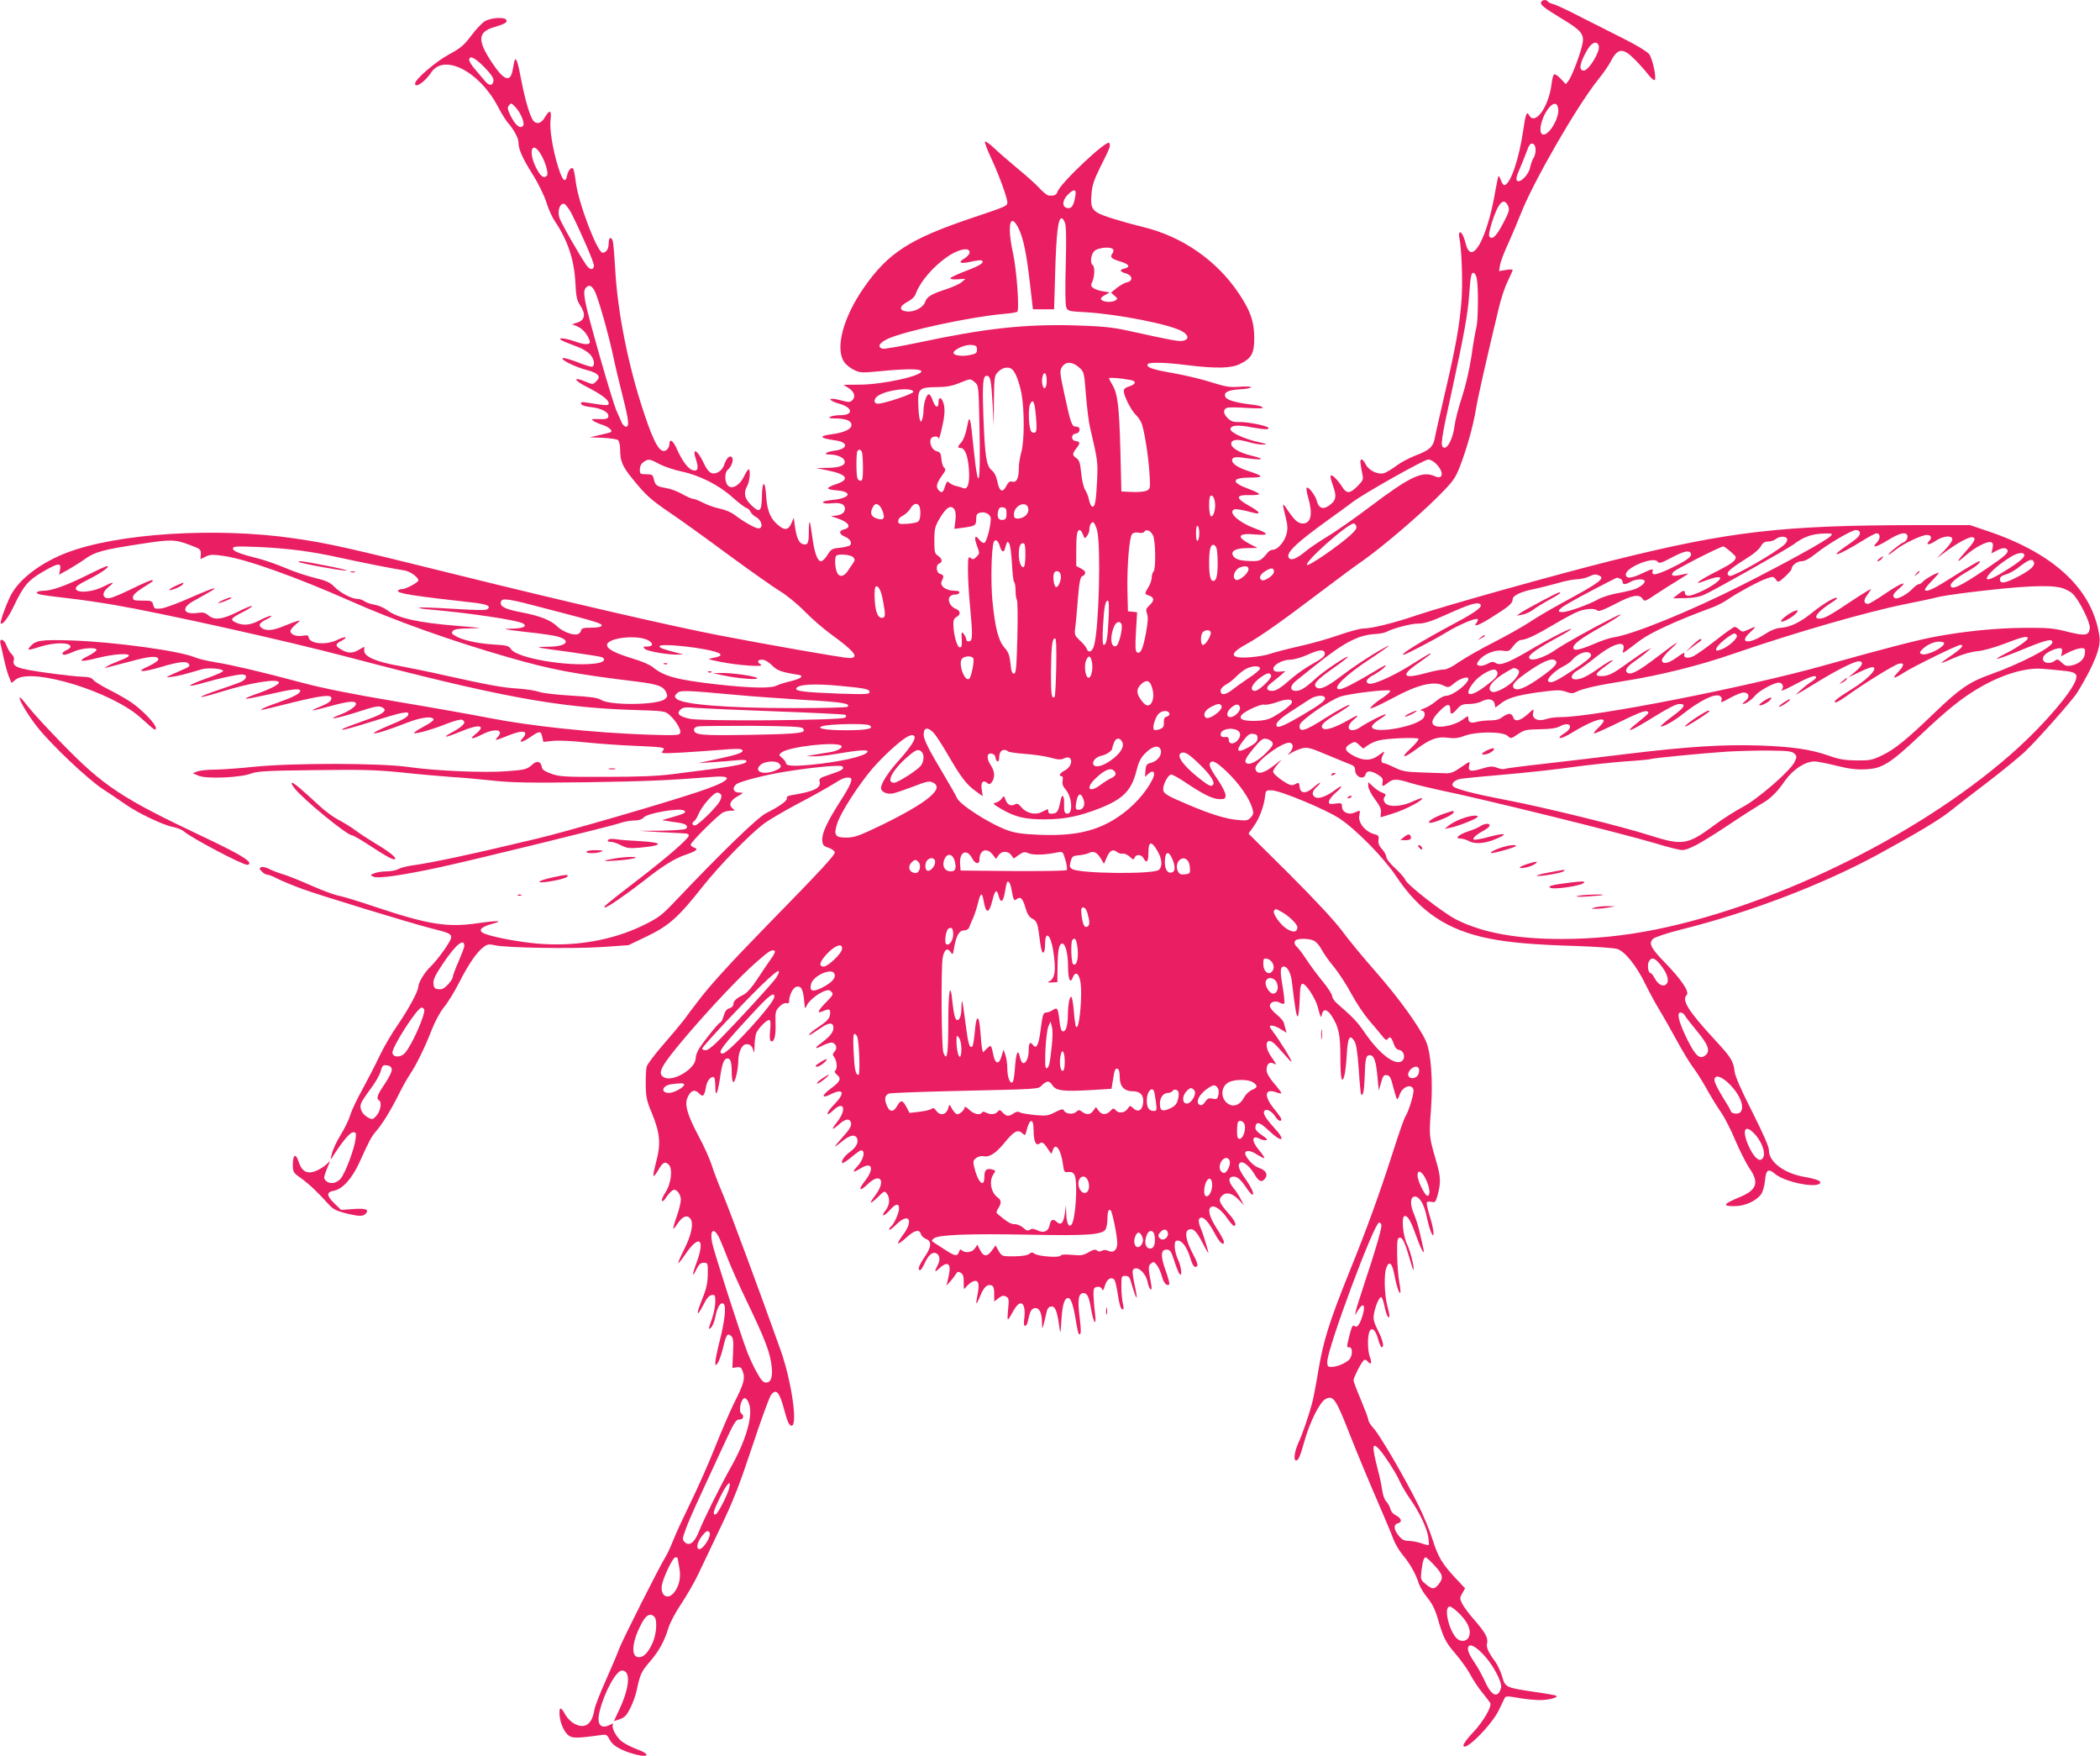 <?xml version="1.0" standalone="no"?>
<!DOCTYPE svg PUBLIC "-//W3C//DTD SVG 20010904//EN"
 "http://www.w3.org/TR/2001/REC-SVG-20010904/DTD/svg10.dtd">
<svg version="1.0" xmlns="http://www.w3.org/2000/svg"
 width="1280pt" height="1070pt" viewBox="0 0 1280 1070"
 preserveAspectRatio="xMidYMid meet">
<g transform="translate(0,1070) scale(0.1,-0.1)"
fill="#e91e63" stroke="none">
<path d="M9395 10690 c-11 -17 9 -33 120 -101 119 -71 140 -95 132 -148 -7
-50 -65 -206 -86 -232 l-17 -22 -31 33 c-17 18 -35 30 -40 27 -6 -4 -13 -31
-16 -60 -17 -138 -100 -254 -136 -190 -15 28 -22 11 -37 -94 -26 -174 -75
-318 -112 -331 -7 -2 -17 10 -23 28 -6 17 -13 29 -15 27 -3 -2 -11 -44 -20
-93 -39 -232 -113 -402 -158 -365 -8 7 -17 24 -20 39 -12 48 -28 82 -38 76 -5
-3 -7 -18 -3 -32 14 -69 21 -259 14 -372 -11 -156 -35 -291 -104 -585 -29
-126 -57 -246 -60 -267 -10 -51 -33 -72 -115 -103 -39 -15 -92 -43 -117 -62
-25 -19 -58 -39 -73 -45 -39 -13 -94 12 -115 51 -8 17 -20 31 -26 31 -11 0 -9
-19 6 -95 6 -26 1 -36 -31 -68 -46 -46 -66 -47 -93 -4 -11 18 -31 43 -45 56
-31 29 -34 16 -11 -49 21 -58 19 -83 -7 -107 -48 -43 -79 -37 -93 18 -8 31
-51 86 -60 77 -4 -3 0 -31 9 -61 29 -100 17 -157 -33 -157 -29 0 -51 19 -95
85 -31 47 -32 42 -10 -45 13 -53 14 -73 5 -106 -12 -46 -54 -94 -82 -94 -10 0
-24 -7 -31 -16 -42 -51 -48 -54 -100 -53 -68 1 -98 10 -112 32 -17 29 17 47
88 47 l61 1 -47 24 c-86 45 -72 68 36 58 83 -7 82 5 -2 36 -102 37 -171 100
-128 117 7 3 41 -2 74 -10 69 -18 72 -19 72 -8 0 5 -27 24 -60 42 -81 45 -78
66 8 63 34 -1 60 2 57 7 -3 5 -32 19 -65 31 -110 40 -104 69 14 69 81 0 78 9
-13 39 -66 21 -101 45 -101 66 0 20 20 23 80 14 106 -15 130 -8 43 13 -86 20
-138 54 -127 82 8 20 45 20 108 1 27 -8 65 -15 85 -14 30 1 25 3 -28 15 -83
18 -171 58 -171 78 0 25 42 29 135 11 78 -14 108 -14 94 0 -13 12 -130 35
-171 33 -38 -1 -53 3 -73 22 -30 28 -32 56 -5 65 12 4 66 3 122 -1 68 -4 99
-3 95 3 -4 6 -33 14 -64 17 -96 11 -153 27 -163 46 -15 28 14 44 91 48 38 2
66 8 64 13 -3 4 -36 5 -73 2 -57 -4 -81 0 -167 27 -55 18 -160 43 -233 56
-128 22 -168 36 -156 55 8 13 105 11 239 -6 179 -22 271 -20 325 8 70 35 85
64 85 160 -1 98 -23 163 -95 270 -134 200 -343 345 -580 403 -58 14 -147 39
-198 55 -116 38 -127 52 -119 147 4 53 15 86 55 167 59 117 63 128 53 144 -14
22 -300 -247 -315 -297 -7 -21 -21 -27 -56 -23 -8 1 -33 21 -55 45 -22 24 -83
79 -135 121 -52 43 -116 99 -142 124 -26 24 -51 42 -54 38 -4 -4 14 -51 39
-104 46 -99 97 -239 97 -267 0 -21 -9 -25 -215 -94 -378 -127 -511 -212 -658
-423 -129 -184 -179 -376 -120 -457 10 -15 37 -36 58 -46 36 -18 47 -19 160
-8 147 15 242 15 250 2 17 -28 -233 -84 -377 -84 l-97 -1 29 -18 c37 -23 47
-54 26 -75 -14 -14 -22 -14 -61 -4 -25 7 -52 12 -61 12 -28 0 -5 -17 41 -30
84 -23 89 -70 8 -70 -26 0 -55 -5 -63 -10 -11 -7 -2 -10 32 -10 63 0 98 -14
98 -40 0 -25 -44 -46 -119 -56 -85 -11 -77 -24 23 -38 78 -11 75 -51 -4 -62
-56 -7 -78 -24 -31 -24 41 0 80 -16 88 -36 11 -28 -25 -44 -101 -45 l-71 -1
67 -14 c122 -24 142 -56 53 -85 -28 -9 -49 -20 -48 -25 2 -5 24 -10 50 -12
101 -7 89 -47 -18 -58 -41 -4 -66 -10 -63 -16 4 -6 27 -8 53 -5 52 6 81 -5 81
-32 0 -24 -18 -38 -55 -43 l-30 -3 40 -14 c69 -23 88 -55 40 -67 -34 -8 -32
-29 4 -44 32 -13 47 -38 32 -53 -5 -5 -33 -12 -61 -15 -47 -4 -54 -8 -76 -43
-13 -22 -31 -39 -40 -39 -22 0 -40 52 -53 149 -6 46 -13 87 -16 89 -3 3 -5
-24 -5 -61 0 -69 -7 -82 -39 -72 -22 7 -37 42 -46 110 l-7 50 -13 -31 c-16
-39 -36 -47 -66 -26 -58 40 -83 92 -89 187 -6 102 -25 100 -26 -3 -2 -92 -14
-101 -68 -47 -39 39 -45 72 -21 115 15 26 21 100 8 100 -5 -1 -17 -20 -28 -43
-24 -50 -66 -78 -92 -61 -27 17 -30 84 -5 103 23 19 37 67 21 77 -14 9 -32
-10 -45 -49 -13 -39 -55 -63 -83 -47 -11 6 -29 29 -39 53 -41 88 -77 106 -49
24 17 -51 10 -72 -22 -62 -28 9 -63 57 -95 128 -24 55 -46 68 -46 28 0 -10 -7
-24 -16 -32 -37 -30 -74 29 -138 222 -96 286 -161 612 -176 874 -5 89 -12 170
-16 179 -10 27 -24 18 -24 -17 0 -34 -15 -57 -37 -57 -32 0 -147 302 -163 428
-5 40 -12 78 -16 83 -9 16 -31 -8 -38 -42 -9 -48 -28 -30 -53 51 -34 106 -55
237 -47 293 7 57 -6 61 -35 12 -21 -37 -50 -45 -70 -21 -20 24 -50 125 -72
239 -22 119 -34 154 -43 127 -2 -8 -7 -31 -10 -51 -14 -84 -52 -73 -125 36
-93 139 -90 190 12 220 64 19 82 29 73 44 -12 19 -96 13 -132 -9 -18 -12 -55
-51 -83 -89 -43 -57 -63 -74 -133 -112 -79 -42 -208 -152 -208 -178 0 -31 60
10 98 67 77 118 293 8 406 -206 21 -41 50 -88 66 -105 33 -39 60 -89 60 -114
0 -41 23 -94 83 -190 37 -58 73 -132 87 -175 12 -40 35 -91 50 -113 79 -116
119 -234 127 -375 4 -89 9 -110 30 -142 34 -51 29 -88 -16 -103 l-34 -11 32
-13 c31 -13 61 -47 74 -84 11 -29 -20 -32 -88 -8 -72 26 -125 25 -65 -1 19 -8
56 -22 82 -32 25 -9 58 -29 72 -43 26 -25 35 -67 17 -77 -5 -4 -44 8 -86 25
-42 16 -84 29 -93 27 -24 -6 74 -55 145 -73 71 -19 88 -39 57 -69 -19 -20 -23
-20 -69 0 -72 30 -69 8 5 -30 94 -48 140 -82 140 -103 0 -16 -8 -16 -129 3
-35 6 -43 4 -39 -7 3 -9 26 -16 61 -20 64 -7 110 -32 105 -57 -3 -14 -14 -17
-57 -16 -45 2 -50 0 -34 -11 10 -7 35 -18 55 -24 38 -12 65 -36 51 -44 -4 -3
-35 -11 -68 -18 l-60 -14 80 -3 c43 -2 85 -8 92 -14 7 -6 13 -31 13 -57 0 -72
13 -103 78 -182 81 -100 110 -125 232 -208 58 -39 215 -152 350 -252 135 -99
277 -199 315 -222 39 -23 106 -78 150 -123 44 -45 116 -107 160 -139 145 -105
176 -145 111 -145 -33 0 -485 79 -796 139 -296 57 -960 211 -1581 365 -682
169 -795 195 -1004 225 -476 70 -1084 31 -1390 -88 -146 -56 -271 -147 -328
-239 -27 -41 -80 -183 -72 -191 11 -11 47 38 80 107 58 122 86 155 173 206 96
56 117 59 108 15 l-6 -31 58 32 c31 18 79 48 105 67 57 40 108 54 332 88 188
29 211 29 305 -7 61 -23 65 -26 64 -55 l-2 -30 31 15 c27 13 43 14 113 4 136
-20 437 -127 769 -274 270 -120 620 -245 962 -343 268 -77 396 -101 788 -149
126 -16 158 -28 175 -64 10 -23 9 -29 -9 -43 -44 -36 -334 -39 -387 -4 -21 13
-62 19 -183 26 -86 5 -174 15 -196 23 -22 8 -81 17 -130 20 -92 6 -172 20
-446 81 -86 20 -208 44 -270 56 -144 25 -219 57 -219 93 l0 25 -35 -20 c-38
-23 -70 -20 -112 7 -31 19 -29 30 8 49 47 25 26 30 -24 6 -74 -36 -177 -24
-177 21 0 6 -13 8 -35 4 -38 -7 -75 7 -75 29 0 7 15 25 33 40 29 24 30 26 7
20 -14 -4 -51 -18 -82 -31 -65 -27 -106 -30 -133 -11 -23 17 -14 32 32 54 20
9 31 19 26 20 -6 2 -38 -10 -70 -27 -60 -32 -106 -35 -155 -9 -26 14 -16 25
54 60 33 17 57 33 54 36 -3 3 -43 -13 -88 -36 -94 -47 -142 -52 -179 -20 -19
16 -32 19 -65 14 -85 -12 -102 28 -29 70 25 14 66 37 91 51 84 47 38 35 -102
-27 -77 -34 -158 -64 -181 -67 -39 -4 -43 -2 -49 22 -6 24 -10 26 -65 26 -52
0 -59 2 -59 20 0 14 19 32 58 57 69 43 67 42 60 48 -3 3 -62 -22 -130 -56 -89
-43 -132 -59 -147 -54 -31 9 -26 40 12 69 41 33 30 33 -36 0 -64 -33 -159 -40
-165 -12 -2 13 17 27 75 56 81 41 138 81 115 82 -7 0 -61 -25 -121 -55 -126
-63 -216 -95 -265 -95 -19 0 -37 -4 -40 -9 -8 -12 20 -17 184 -36 74 -8 203
-27 285 -41 301 -52 1040 -216 1430 -319 909 -239 1272 -306 1725 -321 203 -6
205 -7 233 -33 40 -37 70 -89 63 -108 -6 -14 -26 -15 -194 -10 -340 12 -716
52 -972 102 -96 19 -350 64 -565 100 -268 45 -448 81 -575 115 -247 66 -417
106 -525 124 -50 8 -106 21 -126 30 -94 40 -490 94 -749 103 -195 6 -224 2
-259 -41 -17 -20 -9 -20 67 4 86 27 182 26 182 -1 0 -5 -11 -15 -25 -21 -27
-12 -33 -28 -11 -28 8 0 33 9 57 20 50 22 143 28 137 8 -3 -7 -27 -24 -54 -37
-67 -33 -42 -37 63 -10 94 23 187 30 189 14 1 -5 -24 -19 -55 -30 -31 -12 -65
-27 -76 -34 l-20 -12 20 4 c11 3 73 19 138 36 120 33 172 37 172 12 0 -7 -27
-26 -60 -41 -47 -22 -55 -28 -34 -29 14 -1 61 10 105 23 115 34 159 39 174 21
11 -13 4 -19 -41 -38 -109 -48 -109 -48 -59 -41 41 6 66 12 182 46 39 11 128
3 128 -11 0 -5 -39 -22 -87 -40 -139 -49 -155 -67 -28 -31 89 26 199 50 231
50 33 0 31 -26 -3 -43 -16 -8 -80 -31 -143 -52 -63 -21 -110 -40 -104 -42 6
-2 60 12 121 31 182 57 353 84 353 56 0 -12 -57 -41 -143 -71 -38 -13 -64 -25
-59 -27 6 -2 70 11 143 27 138 32 189 38 189 21 0 -16 -40 -37 -135 -71 -49
-17 -94 -35 -99 -40 -10 -9 -18 -11 191 41 172 42 233 49 233 26 0 -19 -17
-31 -75 -55 -70 -28 -48 -26 80 9 103 28 145 31 145 10 0 -15 -46 -46 -97 -65
-94 -36 -23 -25 102 15 104 34 132 40 151 31 39 -17 18 -38 -74 -71 -150 -54
-175 -64 -165 -67 5 -2 79 18 164 45 85 27 174 53 197 57 39 6 43 5 40 -11 -2
-13 -36 -32 -112 -63 -60 -25 -104 -47 -98 -49 14 -4 83 17 206 65 86 33 153
41 159 18 1 -5 -26 -25 -61 -43 -35 -19 -61 -36 -58 -39 7 -8 116 23 203 58
40 16 79 26 88 23 31 -12 14 -36 -55 -74 -74 -40 -48 -38 55 5 108 45 151 35
83 -19 -42 -33 -22 -33 42 -1 76 39 135 29 94 -16 -22 -25 -19 -24 67 10 90
36 126 27 82 -21 -26 -28 3 -22 52 12 54 37 62 37 70 0 l7 -31 56 6 c32 4 122
0 202 -9 80 -8 215 -18 300 -21 182 -8 188 -9 169 -32 -13 -15 -4 -15 116 -9
72 4 181 12 244 17 77 7 117 7 124 0 15 -15 -22 -29 -153 -57 l-115 -24 85 5
c47 3 113 8 148 12 42 4 62 2 62 -5 0 -20 -69 -32 -445 -79 -102 -13 -215 -17
-415 -17 -249 -1 -280 1 -330 19 -43 16 -56 25 -58 43 -5 32 -29 38 -55 15
-36 -32 -42 -34 -162 -43 -138 -10 -425 2 -596 26 -171 25 -714 25 -944 1 -88
-9 -195 -17 -237 -17 -42 0 -89 -5 -105 -11 l-28 -11 35 -15 c47 -21 256 -12
320 13 38 14 95 18 387 21 294 4 370 2 540 -15 109 -12 243 -23 298 -27 55 -3
168 -13 250 -22 122 -13 226 -14 565 -10 373 6 498 11 778 33 141 11 97 -30
-103 -95 -217 -72 -797 -240 -970 -281 -388 -93 -642 -148 -770 -165 -27 -4
-62 -13 -77 -21 -15 -8 -47 -14 -72 -14 -25 0 -57 -5 -73 -11 -28 -11 -28 -11
-6 -22 28 -12 177 9 408 59 212 46 1038 249 1094 268 24 9 63 16 86 16 28 0
47 6 59 19 24 26 217 59 245 42 18 -11 5 -19 -72 -41 l-62 -18 38 -6 c20 -3
53 -8 72 -11 39 -6 54 -23 34 -36 -8 -5 -75 -10 -149 -11 l-135 -1 130 -8 c72
-3 140 -7 153 -8 14 -1 22 -6 20 -14 -5 -22 -141 -139 -308 -267 -192 -148
-218 -169 -203 -170 15 0 119 71 234 160 120 95 190 138 257 161 68 23 81 35
53 44 -12 3 -21 12 -21 18 0 15 166 180 197 196 12 6 34 11 49 11 25 0 26 1
10 13 -27 20 -16 49 29 74 39 22 39 23 12 23 -37 0 -47 28 -19 51 23 18 184
59 307 78 163 26 329 41 339 31 15 -15 -1 -25 -76 -50 -62 -20 -67 -24 -62
-45 9 -37 -37 -59 -168 -80 -25 -4 -35 -10 -32 -19 5 -14 -42 -49 -126 -91
-53 -27 -266 -233 -550 -532 -87 -92 -103 -104 -200 -152 -189 -92 -416 -131
-646 -111 -113 10 -261 38 -317 59 -47 18 -31 41 42 61 76 20 37 22 -88 4
-184 -27 -299 -9 -631 102 -91 31 -187 60 -213 65 -27 5 -104 33 -171 63 -67
30 -145 61 -173 69 -28 8 -65 23 -83 32 -17 9 -39 14 -47 11 -14 -6 -14 -9 2
-26 10 -11 25 -20 34 -20 9 0 36 -11 61 -24 25 -13 95 -42 155 -64 110 -40
654 -206 775 -237 116 -29 130 -35 130 -57 0 -23 -81 -136 -130 -183 -32 -30
-70 -94 -70 -117 0 -27 -60 -138 -124 -231 -37 -53 -87 -138 -111 -189 -24
-51 -71 -142 -104 -203 -34 -60 -68 -132 -76 -160 -8 -27 -34 -81 -58 -120
-24 -38 -48 -90 -54 -115 -9 -35 -9 -41 0 -26 61 97 110 156 129 156 19 0 20
-4 15 -43 -9 -65 -65 -212 -92 -241 -27 -29 -66 -34 -89 -11 -14 14 -13 21 5
68 l21 52 -24 -22 c-13 -12 -40 -29 -61 -38 -53 -22 -87 -5 -106 53 -17 56
-36 49 -36 -14 0 -47 2 -50 50 -84 48 -34 107 -90 170 -161 24 -27 46 -38 100
-52 86 -21 109 -21 126 -1 20 24 -3 32 -82 26 l-70 -5 -40 39 c-50 48 -51 70
-3 78 53 11 110 74 156 175 60 132 71 153 99 186 39 44 91 129 139 225 23 47
55 103 70 125 37 55 90 162 131 268 20 52 51 109 75 139 23 27 65 96 94 153
55 109 109 187 150 216 21 15 32 17 65 9 66 -16 475 -23 653 -11 l162 11 113
54 c135 65 192 116 342 306 100 126 278 309 370 380 28 21 118 74 200 118 83
43 180 97 217 120 64 40 79 46 106 43 25 -2 10 -40 -54 -140 -84 -131 -116
-201 -112 -243 2 -28 9 -35 38 -44 19 -6 36 -19 38 -27 3 -16 -70 -96 -423
-457 -217 -222 -345 -363 -414 -456 -25 -32 -62 -81 -82 -109 -21 -27 -79 -97
-129 -154 -49 -56 -93 -115 -98 -130 -4 -14 -7 -64 -6 -111 1 -74 5 -97 38
-175 49 -120 55 -185 26 -293 -12 -46 -20 -85 -17 -88 3 -3 16 13 29 35 27 48
42 56 64 34 26 -26 15 -117 -21 -171 -15 -23 -24 -46 -20 -50 4 -4 12 2 19 12
16 27 44 56 55 56 19 0 41 -32 41 -61 0 -16 -11 -62 -25 -101 -14 -39 -23 -73
-21 -75 2 -2 14 12 27 32 30 44 57 54 77 29 21 -29 7 -98 -38 -188 -22 -43
-38 -81 -36 -83 2 -3 23 23 45 56 83 122 121 91 66 -55 -28 -75 -27 -96 1 -37
15 29 25 38 44 38 24 0 25 -2 24 -70 -1 -54 -8 -88 -33 -149 -39 -96 -36 -120
5 -40 21 42 36 60 52 62 20 3 22 -1 22 -41 0 -24 -9 -70 -20 -102 -24 -69 -24
-71 -6 -55 8 6 20 35 26 64 13 63 31 93 50 81 18 -11 8 -106 -25 -233 -14 -55
-25 -111 -25 -124 1 -22 1 -22 14 -5 8 10 22 49 31 85 21 89 28 100 50 82 14
-12 17 -29 13 -105 l-4 -91 27 4 c23 3 28 -1 38 -30 13 -41 4 -72 -57 -193
-22 -44 -72 -161 -112 -260 -39 -99 -107 -252 -150 -340 -43 -88 -91 -191
-106 -230 -15 -38 -37 -86 -49 -105 -37 -59 -262 -506 -281 -557 -9 -26 -46
-113 -81 -192 -36 -79 -67 -160 -70 -180 -14 -89 -58 -120 -122 -85 -20 10
-45 36 -56 56 -24 45 -35 48 -35 11 0 -48 21 -104 47 -131 26 -26 49 -27 200
-6 38 6 43 4 57 -24 19 -36 52 -58 124 -83 106 -35 145 -16 45 21 -32 12 -73
33 -92 47 -35 27 -66 86 -55 104 4 8 0 7 -14 0 -62 -33 -88 1 -66 85 30 117
100 244 135 244 54 0 48 -99 -14 -233 l-35 -75 37 12 c29 10 41 24 63 67 15
30 33 79 39 109 20 96 28 114 80 174 57 66 89 126 113 205 9 30 43 95 76 144
33 49 80 130 104 180 24 51 87 182 139 292 77 160 115 258 192 490 53 160 104
301 115 315 31 40 51 18 80 -91 18 -69 30 -95 43 -97 42 -8 3 271 -67 466
-111 312 -311 853 -351 947 -26 61 -56 139 -67 175 -11 35 -46 114 -79 175
-70 132 -87 192 -69 235 19 45 44 55 70 28 25 -27 34 -17 44 43 6 36 35 67 50
52 3 -3 6 -29 6 -57 1 -69 14 -42 29 57 12 86 24 117 45 117 19 0 26 -23 26
-85 0 -30 4 -56 9 -59 11 -7 31 78 31 128 0 48 19 94 41 101 26 8 47 -9 52
-43 2 -15 5 -1 6 30 0 31 5 68 10 81 12 31 70 89 82 81 6 -3 7 -30 3 -64 -4
-37 -2 -60 4 -64 20 -12 32 31 29 107 -2 68 0 78 23 102 15 16 32 24 42 22 12
-4 18 1 18 12 0 35 22 80 42 87 30 9 42 -11 49 -79 5 -57 6 -60 16 -35 13 29
64 71 107 88 24 9 32 8 44 -4 13 -13 10 -20 -31 -62 -49 -49 -60 -71 -29 -59
45 19 52 18 52 -7 0 -31 -14 -48 -72 -87 -26 -17 -50 -36 -54 -43 -8 -13 1 -8
69 38 51 35 77 35 77 0 0 -26 -23 -54 -73 -91 -48 -35 -42 -42 12 -14 23 11
48 18 56 15 24 -9 29 -35 12 -54 -13 -15 -14 -20 -1 -36 16 -23 19 -72 4 -81
-6 -4 -1 -14 12 -25 28 -23 20 -41 -40 -85 -54 -40 -56 -62 -2 -35 83 42 95
11 23 -62 -49 -50 -53 -81 -5 -35 65 62 85 10 27 -67 -42 -53 -37 -59 12 -15
39 34 66 35 71 2 2 -14 -13 -40 -47 -77 -28 -31 -51 -59 -51 -62 0 -3 19 11
42 30 47 40 83 47 93 16 8 -25 -8 -53 -45 -80 -32 -23 -56 -58 -46 -67 3 -4
28 13 55 35 27 23 54 42 59 42 30 0 15 -60 -26 -102 -31 -33 -22 -36 25 -7 68
42 84 -1 27 -75 -46 -58 -37 -72 14 -23 78 76 115 22 47 -67 -42 -56 -35 -59
18 -9 37 37 39 37 53 19 20 -28 17 -69 -7 -100 -33 -42 -14 -43 23 -2 37 42
58 46 58 11 0 -27 -33 -99 -50 -110 -5 -3 -10 -11 -10 -18 0 -6 20 8 44 32 76
75 107 24 40 -64 -19 -26 -33 -49 -30 -52 3 -3 26 13 51 36 49 45 80 52 88 21
3 -11 17 -24 31 -30 37 -14 34 -49 -9 -111 -34 -50 -44 -79 -27 -79 5 0 17 18
27 40 22 49 47 72 68 64 25 -9 30 -40 13 -73 -23 -44 -20 -48 13 -17 20 19 36
26 47 22 17 -6 16 -36 -1 -106 l-7 -25 24 26 c13 14 28 35 34 45 10 15 15 17
30 8 14 -9 19 -23 18 -59 0 -44 1 -46 15 -27 9 11 26 25 37 31 35 17 46 -5 34
-69 -15 -77 -12 -81 13 -21 24 58 44 78 71 68 12 -5 16 -19 16 -52 l0 -46 26
20 c21 16 30 18 46 10 17 -9 19 -17 13 -75 -4 -35 -5 -64 -1 -64 3 0 14 17 25
38 11 21 27 45 36 52 29 24 46 -12 39 -77 -5 -36 -3 -53 4 -53 7 0 14 12 17
28 12 58 21 77 40 80 28 6 45 -25 46 -82 1 -45 2 -48 9 -21 5 17 12 48 17 70
6 30 13 41 30 43 24 4 36 -25 49 -118 8 -55 8 -54 14 42 6 89 18 128 41 128
16 0 31 -43 45 -128 7 -46 16 -87 19 -90 15 -15 16 17 5 106 -13 102 -6 142
24 142 23 0 34 -23 46 -95 16 -93 35 -113 24 -25 -5 36 -8 85 -9 110 0 39 3
45 23 48 14 2 25 -3 29 -14 5 -13 9 -8 18 22 11 39 37 56 57 36 6 -6 15 -47
22 -93 7 -52 17 -84 25 -87 11 -4 12 3 5 34 -5 22 -9 68 -9 104 0 62 1 65 24
65 17 0 26 -7 31 -25 38 -131 51 -145 25 -26 -9 41 -14 80 -10 86 21 34 79
-14 91 -76 3 -19 11 -37 17 -41 6 -4 8 6 4 28 -19 104 -19 115 -2 129 15 13
20 12 36 -9 11 -13 24 -44 31 -68 10 -41 31 -64 45 -49 3 3 -6 39 -21 80 -33
91 -32 131 4 131 22 0 28 -8 48 -70 12 -38 27 -74 32 -79 18 -18 10 47 -10 89
-11 22 -19 57 -20 78 0 30 4 37 19 37 27 0 57 -42 76 -106 10 -34 21 -54 30
-54 22 0 19 17 -20 91 -38 74 -45 126 -19 136 28 10 47 -9 87 -87 21 -41 35
-64 32 -50 -15 56 -34 117 -48 150 -16 38 -13 60 7 60 19 0 47 -34 81 -98 29
-55 55 -78 55 -49 0 7 -20 45 -45 83 -46 72 -57 120 -29 131 21 8 63 -24 97
-75 16 -23 33 -42 38 -42 19 0 8 29 -29 71 -61 69 -68 87 -44 112 27 26 64 17
104 -26 l30 -32 -18 35 c-9 19 -30 52 -47 72 -32 40 -31 68 3 68 23 0 44 -19
80 -73 14 -20 29 -37 33 -37 15 0 -5 44 -44 99 -39 55 -48 84 -29 96 18 11 57
-22 86 -70 27 -48 48 -54 68 -22 15 24 -2 48 -45 62 -30 10 -79 63 -79 87 0
21 34 18 71 -7 23 -14 43 -25 45 -22 3 2 -11 23 -31 47 -50 59 -46 98 6 69 11
-5 27 -9 36 -7 11 2 3 12 -26 31 -31 21 -41 34 -39 49 5 37 26 31 81 -21 83
-79 109 -65 33 17 -53 58 -72 90 -58 104 13 13 45 -4 66 -37 16 -25 36 -34 36
-15 0 5 -20 34 -45 64 -64 79 -56 126 16 99 16 -6 29 -8 29 -4 0 4 -20 31 -45
60 -29 34 -45 62 -45 80 0 37 17 53 43 40 22 -12 21 -11 -20 50 -36 54 -27
107 14 80 10 -6 38 -36 63 -65 25 -29 48 -54 52 -54 8 0 -75 134 -112 182 -11
14 -20 29 -20 32 0 13 34 5 67 -16 l35 -21 -6 21 c-3 12 -8 30 -11 40 -3 11
-23 33 -45 51 -22 18 -40 40 -40 51 0 24 33 35 60 20 12 -7 25 -9 28 -5 3 3
-1 49 -10 102 -17 99 -15 123 8 123 21 0 42 -40 48 -90 20 -169 29 -221 37
-213 4 4 9 51 11 103 2 76 6 95 18 95 20 0 77 -87 91 -138 18 -68 22 -75 26
-50 7 37 31 35 58 -5 45 -69 55 -115 55 -258 0 -128 9 -166 25 -106 4 15 11
72 14 126 6 106 18 126 46 82 12 -18 19 -66 27 -173 5 -81 12 -150 14 -152 12
-13 19 21 22 102 3 117 8 137 31 137 26 0 38 -35 47 -131 l8 -84 14 48 c11 40
17 48 35 45 18 -2 25 -15 39 -72 10 -38 20 -71 23 -74 3 -3 10 9 16 27 17 49
72 70 84 32 6 -20 -27 -131 -50 -167 -7 -11 -41 -108 -75 -215 -82 -255 -158
-466 -265 -729 -123 -305 -159 -421 -189 -600 -14 -85 -31 -173 -37 -195 -20
-77 -62 -200 -86 -250 -23 -51 -30 -105 -13 -105 14 0 25 26 50 115 32 116 94
241 129 259 48 25 62 6 151 -222 45 -114 119 -292 165 -397 45 -104 90 -211
99 -237 10 -26 35 -69 57 -95 43 -51 79 -115 98 -175 7 -21 30 -59 52 -85 27
-33 46 -71 60 -118 37 -127 49 -151 109 -221 33 -38 74 -95 91 -127 17 -33 50
-82 73 -110 23 -29 45 -57 49 -64 13 -20 -42 -114 -104 -180 -33 -34 -59 -69
-59 -78 0 -49 170 119 216 214 15 31 30 63 34 71 8 16 13 16 105 0 33 -5 83
-10 112 -10 51 0 111 15 100 26 -3 3 -63 14 -135 24 -174 26 -177 27 -196 93
-8 29 -27 69 -40 88 -45 61 -58 90 -52 115 8 32 -10 65 -79 144 -32 36 -64 80
-73 98 -15 31 -15 36 1 63 l17 30 -59 63 c-82 88 -105 127 -140 237 -17 53
-55 145 -85 205 -79 161 -232 423 -271 467 -19 21 -35 45 -35 55 0 9 -21 64
-45 122 -25 58 -45 111 -45 118 0 18 50 115 64 124 6 4 17 0 23 -9 19 -25 27
-8 13 27 -13 32 -16 114 -5 149 12 39 39 21 54 -37 8 -28 18 -52 22 -52 18 0
8 42 -22 102 -24 48 -30 69 -25 98 8 51 35 112 46 105 5 -3 14 -30 20 -60 6
-30 16 -57 21 -60 12 -8 11 5 -6 72 -17 65 -20 189 -5 227 17 45 35 30 48 -38
13 -70 30 -121 37 -114 3 3 0 31 -6 64 -6 32 -12 106 -13 164 -1 90 1 105 15
108 18 3 34 -32 65 -141 9 -32 17 -57 19 -55 8 8 -19 116 -37 152 -28 55 -38
176 -15 176 20 0 38 -34 73 -132 27 -75 50 -115 40 -68 -3 14 -13 56 -21 94
-9 38 -24 89 -35 114 -24 54 -26 100 -4 109 29 11 62 -37 78 -112 8 -38 20
-83 27 -100 25 -59 21 7 -5 90 -14 43 -22 83 -19 88 3 5 16 6 29 3 20 -5 24
-1 34 31 24 87 23 118 -8 224 -42 145 -42 148 -30 305 13 176 1 348 -31 420
-39 88 -168 266 -307 424 -75 85 -168 198 -206 250 -44 59 -164 188 -319 343
l-249 247 34 48 c33 45 62 125 68 187 3 27 6 30 39 29 53 -1 333 -118 414
-172 101 -67 270 -239 345 -352 144 -216 309 -327 565 -379 125 -25 272 -38
539 -46 115 -4 225 -12 244 -18 48 -16 118 -104 172 -216 23 -47 61 -117 85
-156 23 -38 71 -122 105 -185 34 -63 79 -137 100 -165 21 -27 59 -88 85 -135
26 -47 65 -110 87 -141 21 -31 60 -107 86 -170 27 -63 65 -138 85 -168 60 -86
46 -131 -52 -173 -110 -46 -117 -58 -38 -58 62 0 131 31 161 72 11 16 21 50
24 83 6 67 20 77 62 41 57 -48 243 -87 272 -58 14 14 -15 26 -98 41 -122 22
-214 93 -212 162 1 19 -35 101 -101 232 -67 132 -105 218 -108 247 -8 65 -21
86 -123 196 -161 175 -201 239 -169 271 18 18 -32 93 -127 191 -93 95 -107
124 -78 151 11 10 85 35 169 56 424 106 862 274 1200 457 238 130 376 212 443
266 37 30 138 108 225 174 86 66 189 150 228 186 69 64 294 318 322 364 100
165 143 272 134 336 -38 284 -268 504 -671 642 l-118 40 -322 0 c-823 -1
-1141 -37 -1856 -215 -319 -79 -1040 -281 -1200 -336 -132 -45 -269 -79 -320
-79 -19 0 -86 -18 -149 -40 -62 -22 -172 -53 -245 -69 -72 -16 -150 -37 -174
-45 -24 -9 -78 -18 -120 -21 -126 -10 -136 19 -26 79 84 46 217 140 449 316
99 75 216 162 260 192 119 84 325 259 451 383 102 102 112 116 142 191 43 112
80 243 98 349 13 80 67 316 140 620 13 55 37 128 54 161 16 34 30 65 30 69 0
4 -19 4 -41 0 l-42 -7 6 37 c3 20 27 83 53 138 25 56 58 134 73 173 76 195
341 655 472 819 31 38 64 86 74 105 44 88 76 92 149 18 29 -29 66 -71 83 -93
17 -22 35 -37 39 -32 12 11 -13 129 -34 157 -10 14 -73 53 -147 90 -72 36
-193 98 -271 137 -77 40 -152 75 -167 78 -15 4 -30 11 -33 16 -7 12 -31 11
-39 -1z m350 -270 c10 -32 -61 -150 -91 -150 -34 0 -26 45 22 128 27 45 58 56
69 22z m-6792 -130 c41 -43 57 -67 55 -82 -5 -32 -25 -33 -51 -3 -12 15 -39
46 -59 70 -21 23 -38 50 -38 59 0 32 35 15 93 -44z m188 -242 c33 -35 60 -100
47 -115 -17 -20 -45 2 -74 58 -20 40 -23 54 -13 65 15 18 14 18 40 -8z m6357
-15 c5 -53 -53 -153 -90 -153 -35 0 -18 95 29 158 31 41 57 39 61 -5z m-138
-247 c0 -17 -6 -40 -14 -51 -7 -11 -16 -37 -20 -57 -8 -43 -62 -96 -79 -79 -8
8 -4 27 12 63 13 29 31 73 40 98 22 61 29 70 46 63 9 -3 15 -18 15 -37z
m-6072 -13 c32 -46 59 -130 45 -144 -19 -19 -39 -4 -67 52 -44 89 -27 161 22
92z m3266 -270 c-10 -56 -22 -75 -47 -71 -34 5 -34 44 -1 79 40 41 57 38 48
-8z m2638 -58 c10 -23 7 -35 -28 -102 -42 -80 -66 -105 -84 -87 -8 8 -3 34 14
90 39 121 72 155 98 99z m-5709 -45 c63 -126 137 -298 137 -318 0 -29 -25 -28
-45 1 -44 63 -158 263 -166 292 -12 42 4 88 29 83 9 -2 29 -28 45 -58z m3008
-57 c8 -19 9 -102 5 -259 -4 -139 -3 -241 3 -256 9 -24 14 -25 124 -31 194
-12 511 -74 582 -116 40 -23 44 -48 9 -57 -25 -7 -62 0 -349 63 -87 19 -151
25 -310 30 -305 9 -551 -18 -949 -103 -115 -24 -217 -42 -227 -39 -34 11 -20
36 34 61 106 48 506 134 704 151 39 3 76 9 83 13 15 9 -3 259 -27 365 -35 161
-16 245 34 146 30 -59 50 -155 71 -341 l18 -155 64 0 65 0 7 240 c7 231 18
315 39 315 5 0 14 -12 20 -27z m294 -163 c4 -6 1 -17 -5 -25 -17 -21 -5 -33
47 -48 54 -16 66 -33 29 -43 -35 -8 -33 -19 7 -30 40 -12 45 -46 7 -54 -14 -3
-42 -18 -62 -34 l-36 -29 21 -19 c19 -15 20 -19 7 -28 -26 -17 -90 -10 -90 11
0 4 12 15 27 22 l27 15 -41 7 c-23 3 -49 12 -59 20 -16 11 -16 17 -6 39 15 33
16 92 2 101 -17 11 -11 64 10 85 22 22 103 29 115 10z m-875 -18 c0 -10 -14
-26 -30 -36 -45 -26 -28 -36 37 -21 32 7 61 11 66 8 20 -12 -6 -30 -93 -63
-51 -19 -95 -40 -97 -45 -2 -6 16 -9 44 -7 l48 3 -23 -20 c-12 -11 -53 -29
-90 -42 -97 -31 -122 -47 -133 -79 -12 -34 -66 -63 -112 -58 -48 5 -47 32 3
58 25 13 45 31 51 48 28 78 112 174 203 234 66 42 126 52 126 20z m3091 -158
c11 -49 9 -256 -2 -299 -6 -22 -20 -101 -30 -175 -13 -84 -35 -179 -58 -250
-21 -63 -41 -141 -45 -173 -8 -72 -40 -140 -64 -135 -25 5 -20 42 50 358 72
333 95 457 103 575 8 114 13 137 28 132 7 -2 15 -17 18 -33z m-5369 -94 c29
-76 76 -245 104 -373 14 -67 40 -176 57 -242 40 -157 44 -195 23 -195 -9 0
-22 12 -28 28 -6 15 -20 46 -30 68 -26 58 -175 579 -190 663 -10 57 -9 72 2
86 21 26 43 13 62 -35z m2323 -340 c0 -22 -6 -26 -46 -34 -51 -10 -102 -1 -97
16 7 21 72 49 108 46 30 -3 35 -7 35 -28z m621 -108 c31 -27 32 -28 43 -167 6
-77 17 -167 25 -200 48 -205 48 -209 43 -325 -6 -125 -13 -163 -30 -157 -6 2
-15 20 -19 40 -4 21 -15 49 -24 62 -9 14 -20 60 -24 103 -6 62 -12 79 -29 90
-26 18 -26 27 -1 59 26 33 25 41 -2 45 -15 2 -23 10 -23 23 0 13 8 21 23 23
28 4 31 42 2 42 -27 0 -32 14 -70 187 -31 145 -32 153 -16 178 22 33 62 32
102 -3z m-410 -10 c21 -14 45 -74 60 -149 19 -100 18 -295 -1 -359 -8 -27 -15
-71 -15 -97 0 -61 -14 -90 -40 -82 -14 4 -23 -2 -35 -24 -23 -46 -42 -39 -55
21 -7 35 -19 60 -36 73 -32 26 -41 85 -50 329 -7 199 -3 246 20 246 23 0 28
-28 36 -170 l7 -135 1 153 c2 148 3 154 27 177 24 25 59 32 81 17z m214 -72
c0 -46 -17 -62 -26 -25 -8 31 3 78 16 70 6 -3 10 -24 10 -45z m513 4 c36 -7
30 -26 -11 -39 -22 -6 -32 -15 -32 -29 0 -29 45 -118 74 -145 14 -13 30 -38
36 -55 17 -53 39 -191 46 -295 6 -94 6 -99 -15 -110 -12 -7 -51 -11 -89 -9
l-67 3 -6 250 c-7 268 -17 348 -49 400 -11 18 -20 36 -20 40 0 6 70 1 133 -11z
m-952 -13 c24 -19 24 -22 29 -263 8 -370 -6 -427 -35 -146 -21 208 -25 219
-41 134 -8 -41 -22 -78 -34 -91 -24 -25 -25 -35 -5 -35 25 0 43 -42 50 -120 8
-88 -5 -136 -33 -125 -9 4 -28 10 -42 13 -14 2 -32 11 -42 19 -14 13 -17 11
-28 -21 -12 -39 -19 -43 -38 -24 -19 19 -14 42 17 86 25 34 28 42 16 52 -8 6
-15 30 -17 53 -3 35 -7 42 -28 47 -27 6 -47 47 -37 74 7 19 47 22 48 4 1 -18
18 46 31 116 7 43 7 71 -1 98 -13 42 -31 42 -31 2 0 -35 -21 -26 -35 16 -6 19
-16 35 -22 37 -14 5 -33 -50 -34 -96 0 -20 -4 -45 -8 -56 -8 -20 -8 -20 -15 1
-4 12 -8 54 -9 94 -3 91 7 100 112 101 56 0 92 6 136 24 74 29 68 29 96 6z
m-374 -58 c4 -12 -177 -73 -216 -73 -28 0 -27 31 2 49 58 37 205 53 214 24z
m748 -159 c5 -59 4 -83 -5 -89 -6 -4 -17 -2 -23 4 -17 17 -22 144 -7 171 18
33 27 11 35 -86z m-1061 -210 c3 -9 6 -51 6 -95 0 -61 -3 -79 -14 -79 -8 0
-17 7 -20 16 -8 21 -8 159 1 167 11 11 20 8 27 -9z m-1233 -73 c30 -15 89 -35
132 -44 108 -22 229 -83 310 -156 36 -32 74 -62 86 -66 11 -3 22 -14 25 -23 3
-9 19 -25 36 -34 34 -19 44 -68 13 -68 -19 0 -93 42 -145 82 -21 16 -58 32
-89 38 -30 6 -75 22 -101 35 -26 14 -55 25 -63 25 -8 0 -39 13 -68 30 -28 16
-72 32 -97 36 -55 8 -67 17 -75 55 -6 26 -11 29 -46 29 -37 0 -39 2 -39 29 0
20 8 35 22 45 30 21 37 21 99 -13z m4732 3 c50 -50 45 -100 -8 -76 -75 34
-149 -1 -392 -184 -94 -71 -212 -154 -263 -184 -50 -30 -111 -72 -135 -92 -50
-41 -82 -55 -97 -40 -27 27 37 90 242 237 52 37 118 85 145 106 72 54 436 259
461 259 12 0 33 -12 47 -26z m-1348 -232 c7 -41 -9 -97 -25 -87 -5 3 -10 33
-10 66 0 44 4 59 14 59 9 0 17 -15 21 -38z m-2026 -55 c18 -48 7 -61 -37 -46
-34 12 -41 34 -21 70 15 30 41 19 58 -24z m225 27 c10 -27 7 -81 -7 -92 -7 -6
-37 -12 -67 -14 -49 -3 -55 -1 -55 17 0 12 11 25 29 33 15 8 36 27 45 43 18
32 45 38 55 13z m664 -16 c4 -30 -28 -58 -65 -58 -18 0 -23 6 -23 25 0 58 82
89 88 33z m-448 -7 c5 -11 7 -40 3 -67 l-6 -47 52 7 c75 10 81 14 81 52 0 27
5 35 24 40 33 8 66 -12 65 -39 -1 -48 -26 -141 -39 -145 -7 -3 -21 6 -31 19
-26 35 -34 16 -14 -37 17 -45 17 -46 -3 -67 -17 -17 -23 -18 -36 -7 -14 11
-16 3 -16 -73 0 -47 5 -144 12 -214 17 -185 17 -217 -4 -221 -10 -2 -18 3 -18
10 0 8 -7 23 -15 34 -15 18 -15 15 -13 -31 2 -39 0 -50 -12 -50 -16 0 -37 74
-39 137 -1 28 4 40 19 48 28 15 25 39 -5 50 -33 13 -53 54 -35 74 6 9 21 14
32 13 12 -1 23 4 25 11 3 8 -6 12 -27 12 -56 0 -96 31 -79 61 14 26 11 36 -11
42 -24 6 -28 55 -5 63 22 9 18 29 -7 47 -21 13 -23 23 -23 93 0 69 4 85 29
129 44 76 75 94 96 56z m315 -21 c0 -29 -4 -36 -23 -38 -26 -4 -37 17 -28 54
5 19 12 25 29 22 18 -2 22 -9 22 -38z m552 -101 c24 -93 12 -591 -18 -701 -10
-40 -35 -51 -46 -20 -3 9 -22 32 -41 49 -32 31 -34 35 -28 80 4 27 10 100 15
163 9 114 16 150 31 150 4 0 10 7 14 15 3 10 -5 20 -24 30 l-30 16 0 93 c0 96
5 126 21 126 5 0 14 -12 20 -27 10 -27 11 -27 25 -9 8 11 14 28 14 37 0 28 12
50 24 46 6 -2 16 -23 23 -48z m1580 24 c5 -12 -7 -28 -38 -56 -72 -65 -250
-187 -262 -180 -22 14 247 253 285 253 5 0 12 -8 15 -17z m-957 -43 c0 -21 -4
-42 -10 -45 -6 -4 -10 13 -10 45 0 32 4 49 10 45 6 -3 10 -24 10 -45z m-282
-13 c16 -33 18 -205 3 -220 -6 -6 -11 -22 -11 -36 0 -15 -9 -41 -20 -59 -25
-41 -25 -41 5 -52 32 -12 32 -30 1 -59 -21 -20 -23 -27 -15 -50 8 -19 6 -52
-6 -118 -18 -97 -33 -131 -55 -118 -10 6 -11 35 -6 126 l7 118 -28 3 -28 3 -3
125 c-3 146 11 325 28 345 7 9 22 12 40 9 16 -4 31 -1 35 6 11 18 39 7 53 -23z
m4306 24 c11 -18 -5 -37 -75 -84 -125 -86 -56 -65 95 29 39 24 76 44 84 44 24
0 25 -31 2 -56 -36 -37 -5 -30 70 16 63 39 103 50 114 31 9 -14 -4 -40 -22
-46 -18 -6 -101 -74 -91 -75 3 0 23 13 44 30 48 38 158 90 190 90 27 0 33 -18
13 -38 -25 -25 3 -24 40 2 45 31 102 36 102 9 0 -10 -21 -39 -47 -66 l-48 -49
54 40 c75 56 149 95 167 88 20 -8 9 -27 -51 -94 -56 -62 -50 -67 12 -12 53 46
127 84 149 76 12 -4 14 -14 9 -37 l-7 -31 31 16 c35 19 57 20 66 6 10 -17 -12
-38 -125 -114 -163 -111 -220 -137 -220 -102 0 16 41 49 111 89 46 26 80 57
62 57 -5 0 -70 -38 -144 -85 -130 -83 -173 -104 -186 -91 -4 4 15 29 42 56 27
28 46 50 42 50 -15 0 -84 -39 -96 -54 -8 -9 -19 -16 -25 -16 -7 0 -25 -13 -41
-30 -32 -33 -90 -64 -105 -55 -18 11 -11 28 23 56 64 54 17 39 -77 -25 -53
-36 -102 -66 -110 -66 -25 0 -29 21 -9 48 11 15 23 33 27 41 5 7 -45 -23 -110
-66 -137 -92 -175 -113 -204 -113 -46 0 -9 46 83 104 16 10 27 20 24 22 -9 9
-81 -33 -147 -86 -76 -62 -138 -92 -197 -96 -28 -2 -60 -15 -95 -38 -96 -64
-164 -57 -92 9 42 39 41 43 -10 18 -33 -15 -37 -15 -54 0 -10 9 -23 17 -29 17
-6 0 -58 -37 -114 -81 -57 -45 -118 -88 -136 -97 -37 -18 -66 -11 -56 14 4 11
-11 4 -42 -19 -52 -40 -95 -49 -95 -19 0 9 23 39 52 65 70 64 46 51 -86 -50
-112 -85 -154 -107 -176 -93 -20 13 -5 37 46 72 26 18 59 43 73 56 l26 23 -25
-12 c-14 -6 -65 -41 -114 -76 -96 -70 -122 -83 -167 -83 -42 0 -36 15 21 56
28 20 50 38 50 40 0 7 -39 -15 -89 -51 -63 -45 -105 -65 -136 -65 -38 0 -32
31 13 56 20 12 66 45 102 74 110 89 191 113 175 53 -7 -30 -18 -36 101 54 64
48 222 121 440 201 28 10 71 32 95 49 63 43 187 110 236 127 40 14 43 14 57
-5 14 -20 15 -20 55 16 23 21 41 42 41 48 0 21 34 47 61 47 20 0 49 16 89 48
68 55 216 142 242 142 9 0 19 -4 22 -9z m-174 -26 c-20 -25 -273 -164 -540
-299 -318 -161 -668 -303 -785 -320 -22 -3 -77 -21 -122 -41 -87 -37 -123 -44
-123 -21 0 22 49 58 169 125 114 64 163 103 70 55 -118 -59 -297 -159 -343
-191 -76 -54 -166 -80 -166 -48 0 17 56 56 173 120 48 26 86 49 84 52 -7 6
-142 -63 -256 -131 -126 -74 -177 -94 -203 -77 -17 11 -26 10 -53 -5 -18 -9
-40 -14 -50 -10 -16 6 -16 8 -3 28 26 39 97 70 145 63 39 -6 43 -4 68 30 15
19 35 35 44 35 33 1 92 29 198 92 59 35 127 72 151 81 48 19 103 22 119 6 7
-7 39 5 107 40 103 55 148 63 168 32 11 -18 15 -17 82 28 39 26 99 64 134 85
34 21 62 39 62 40 0 2 -20 -1 -45 -7 -49 -11 -65 -6 -45 18 13 16 286 155 304
155 10 0 76 -56 76 -65 0 -21 -25 -40 -103 -80 -51 -25 -103 -55 -117 -65 -22
-18 -16 -17 44 5 80 30 106 21 54 -18 -43 -33 -137 -77 -165 -77 -14 0 -23 6
-23 15 0 21 -10 19 -44 -8 l-28 -23 73 1 c51 1 89 8 121 23 55 24 501 276 538
303 67 50 114 66 194 68 43 1 47 -1 36 -14z m-267 -19 c3 -8 -4 -23 -16 -34
-54 -49 -301 -192 -332 -192 -8 0 -15 7 -15 15 0 15 34 41 132 103 29 18 61
46 70 62 12 22 25 30 45 30 15 0 37 7 47 15 25 19 62 19 69 1z m-4799 -44 c9
-33 24 -42 30 -19 16 53 17 53 28 33 6 -10 13 -65 16 -122 3 -58 9 -107 13
-110 5 -3 9 -27 9 -53 0 -26 4 -51 8 -56 5 -6 6 -109 3 -230 -5 -186 -8 -220
-21 -220 -11 0 -17 16 -21 62 -5 49 -12 69 -36 96 -38 43 -58 122 -74 287 -11
116 -6 319 8 356 9 23 27 11 37 -24z m156 -51 c0 -39 -4 -72 -9 -76 -15 -9
-31 29 -31 74 0 49 8 71 26 71 11 0 14 -17 14 -69z m1165 38 c4 -11 7 -51 7
-89 0 -79 -8 -110 -27 -110 -17 0 -25 32 -25 110 0 78 8 110 25 110 8 0 17 -9
20 -21z m-5585 -14 c63 -8 165 -26 225 -40 137 -30 357 -74 409 -81 35 -5 86
-41 86 -61 0 -12 -76 -53 -99 -53 -11 0 -22 -4 -25 -9 -10 -16 89 -32 439 -71
102 -11 128 -21 108 -41 -9 -9 -63 -8 -212 1 -111 7 -204 10 -207 7 -3 -3 25
-8 63 -11 242 -21 540 -65 572 -86 28 -17 -3 -30 -72 -31 -62 -1 -49 -4 88
-20 88 -9 177 -22 197 -29 83 -24 50 -60 -56 -61 -39 0 -66 -2 -61 -5 6 -2 92
-15 193 -28 100 -14 187 -28 192 -31 27 -17 7 -33 -47 -39 -168 -19 -473 34
-508 88 -14 21 -26 24 -113 29 -101 7 -190 28 -230 54 -19 11 -21 17 -11 29 8
10 37 14 103 15 86 2 82 2 -64 14 -251 20 -374 47 -442 98 -18 14 -52 28 -75
32 -22 3 -49 13 -60 20 -10 8 -29 15 -42 15 -36 0 -105 36 -143 74 -26 27 -51
38 -121 55 -49 12 -130 39 -180 61 -51 21 -121 46 -157 55 -117 29 -160 46
-160 62 0 14 17 15 148 10 81 -3 199 -13 262 -22z m8475 -15 c12 -19 -18 -42
-109 -87 -99 -48 -131 -54 -123 -24 4 17 -1 16 -57 -10 -73 -35 -106 -38 -106
-9 0 43 172 112 194 77 8 -12 20 -9 83 24 75 40 107 47 118 29z m2033 -17 c-3
-18 -57 -57 -153 -114 -139 -81 -68 23 75 110 44 26 83 28 78 4z m-7137 -9
c10 -12 10 -19 1 -32 -7 -10 -22 -32 -33 -49 -25 -40 -56 -43 -69 -7 -11 29
-13 87 -3 97 13 14 90 7 104 -9z m7196 -29 c8 -23 -20 -49 -97 -89 -78 -41
-110 -46 -110 -16 0 13 10 22 35 29 19 5 52 23 73 39 68 53 89 61 99 37z
m-4787 -44 c0 -24 -56 -72 -75 -65 -29 11 -11 64 25 77 32 11 50 7 50 -12z
m155 -16 c0 -21 -59 -60 -75 -50 -19 12 -10 35 23 55 37 23 52 21 52 -5z
m-1300 -16 c8 -25 -13 -81 -29 -76 -12 4 -20 61 -12 83 8 21 34 17 41 -7z
m3279 -5 c44 -17 11 -42 -224 -169 -69 -38 -157 -89 -195 -115 -39 -26 -138
-82 -220 -124 -83 -42 -178 -97 -213 -121 -41 -29 -74 -45 -93 -45 -16 0 -62
-9 -101 -20 -147 -41 -167 -19 -53 59 41 29 75 54 75 57 0 6 -1 6 -128 -73
-106 -66 -225 -118 -249 -109 -25 10 -13 31 31 54 24 13 55 35 68 49 16 17 -6
8 -67 -30 -110 -66 -189 -107 -210 -107 -52 0 35 86 190 187 113 75 144 100
70 58 -81 -45 -181 -112 -253 -167 -82 -63 -128 -84 -148 -67 -23 19 -1 44
101 116 52 36 93 68 91 71 -7 6 -141 -83 -189 -126 -71 -65 -99 -82 -128 -82
-40 0 -38 32 4 64 17 14 67 53 110 88 176 141 263 187 364 194 28 1 60 7 70
12 46 24 153 52 197 52 38 0 77 12 170 54 140 63 188 78 207 65 21 -14 -22
-47 -148 -114 -209 -112 -345 -195 -318 -195 12 0 194 95 260 136 75 46 181
91 192 81 3 -4 0 -13 -7 -22 -25 -30 15 -16 95 35 101 63 125 83 125 108 0 22
48 46 129 62 30 6 93 22 140 35 47 14 102 25 122 25 20 0 52 7 70 15 39 17 42
17 63 9z m130 -20 c9 -3 16 -12 16 -20 0 -18 18 -17 50 1 28 16 76 20 84 6 7
-11 -22 -37 -59 -51 -17 -6 -65 -18 -107 -25 -43 -8 -97 -25 -120 -39 -54 -30
-181 -76 -214 -76 -40 0 -28 17 44 58 53 32 281 151 289 152 1 0 8 -3 17 -6z
m-4493 -130 c18 -94 17 -109 -6 -109 -14 0 -24 11 -32 35 -13 38 -17 143 -6
154 14 14 34 -22 44 -80z m7179 75 c25 -6 58 -22 73 -37 39 -36 109 -177 105
-209 -5 -46 -27 -50 -135 -23 -85 22 -119 25 -263 24 -169 -1 -365 -20 -550
-55 -109 -21 -286 -66 -675 -175 -471 -132 -1400 -314 -1601 -314 -32 0 -72
-5 -90 -12 -49 -17 -89 2 -79 39 6 26 5 26 -34 -10 -46 -41 -80 -48 -88 -17
-3 11 -13 20 -23 20 -9 0 -29 -9 -43 -20 -17 -14 -40 -20 -74 -20 -26 0 -62
-4 -78 -8 -38 -11 -55 -5 -55 19 0 19 -2 18 -33 -5 -39 -30 -123 -52 -161 -42
-39 10 -33 42 19 93 46 47 65 49 65 7 0 -32 10 -30 42 6 22 25 34 30 73 30 25
0 60 7 76 16 40 20 72 15 79 -14 l5 -24 27 21 c46 37 99 53 232 72 113 15 135
16 170 4 33 -12 43 -12 66 0 38 19 131 40 290 65 216 34 461 95 665 166 374
129 818 257 1055 304 85 17 169 35 185 40 17 5 104 19 195 30 319 39 482 47
560 29z m-9208 -134 c289 -75 320 -85 315 -98 -2 -7 -27 -12 -63 -12 -47 0
-59 -3 -62 -17 -2 -9 -10 -19 -19 -22 -27 -11 -95 15 -127 47 -39 38 -104 64
-225 87 -97 19 -128 36 -117 65 9 23 46 17 298 -50z m3405 -57 c-6 -121 -13
-158 -30 -158 -6 0 -8 38 -4 113 7 121 14 157 30 157 6 0 8 -39 4 -112z m79
-32 c9 -24 -16 -127 -33 -133 -33 -13 -40 58 -11 122 12 27 35 33 44 11z m544
-52 c0 -23 -32 -74 -47 -74 -17 0 -17 62 -1 78 17 17 48 15 48 -4z m3206 -15
c9 -15 -43 -65 -88 -84 -31 -12 -38 -13 -38 -2 0 14 39 53 80 80 29 20 36 21
46 6z m-6630 -34 c29 -19 23 -35 -14 -35 -23 0 -24 -2 -12 -14 15 -15 144 -37
203 -35 l32 1 -35 9 c-93 24 -110 31 -110 41 0 14 140 5 265 -17 119 -21 139
-41 58 -55 -35 -6 -31 -7 52 -24 113 -22 268 -32 243 -16 -26 16 -22 30 7 30
16 0 39 -13 60 -34 32 -33 59 -42 160 -58 39 -6 19 -23 -45 -39 -36 -8 -75
-21 -87 -27 -32 -18 -166 -15 -368 8 -244 28 -319 49 -388 106 -15 12 -66 35
-115 49 -114 35 -162 60 -162 84 0 46 196 66 256 26z m8404 15 c0 -12 -70 -60
-138 -94 -97 -49 -48 -37 101 24 149 61 187 71 187 46 0 -30 -196 -131 -378
-196 -127 -45 -188 -87 -339 -232 -171 -165 -245 -225 -323 -262 -59 -28 -74
-31 -155 -30 -70 1 -107 7 -165 28 -110 39 -223 56 -425 63 -222 7 -434 -6
-805 -51 -157 -19 -388 -47 -514 -61 -126 -14 -233 -28 -238 -31 -4 -3 -24 0
-42 7 -29 11 -44 10 -94 -5 -67 -21 -87 -16 -77 21 6 27 9 28 -64 -22 -34 -23
-53 -29 -85 -27 -23 1 -88 3 -146 5 -90 3 -113 7 -160 30 -30 15 -61 27 -67
27 -16 0 -17 24 -3 51 14 25 11 24 -30 -6 -42 -31 -87 -32 -143 -4 -63 32 -69
54 -21 79 21 12 27 11 48 -9 l25 -23 28 20 c15 11 46 25 68 30 47 13 231 20
241 10 4 -4 -17 -30 -47 -58 -69 -64 -46 -65 40 -1 81 59 123 74 189 65 37 -5
63 -2 99 12 69 27 232 27 262 0 20 -19 21 -18 63 10 39 26 51 29 133 30 64 1
100 6 123 18 65 34 87 -7 25 -44 -23 -14 -33 -25 -25 -27 7 -3 39 11 70 30
108 66 185 96 197 77 3 -5 -12 -25 -32 -44 -21 -20 -33 -36 -26 -36 6 0 77 32
157 71 98 49 150 69 163 65 20 -8 19 -9 -72 -83 -60 -48 -29 -40 66 18 140 86
183 109 206 109 43 0 32 -20 -43 -75 -42 -31 -74 -59 -71 -61 8 -8 79 31 133
74 107 84 196 128 227 111 9 -5 14 -16 11 -24 -8 -20 -5 -19 57 15 30 16 64
30 77 30 33 0 40 -29 11 -51 -13 -10 -20 -19 -16 -19 17 0 51 23 74 50 25 31
115 80 145 80 24 0 34 -26 17 -46 -7 -9 30 7 82 35 90 48 129 61 129 43 0 -4
-12 -15 -27 -25 -16 -9 -46 -33 -68 -53 -44 -40 -49 -42 106 52 117 72 222
124 248 124 33 0 25 -25 -21 -63 l-42 -35 73 35 c48 23 76 32 83 25 16 -16
-48 -79 -139 -134 -86 -53 -116 -78 -93 -78 7 0 37 18 69 41 98 71 287 188
314 194 37 10 35 -11 -5 -52 -40 -42 -26 -42 38 -1 56 36 325 168 343 168 26
0 7 -22 -56 -65 -37 -25 -64 -45 -60 -45 5 0 43 15 85 34 47 20 101 35 137 38
35 3 104 23 165 46 108 42 140 49 140 32z m-5922 -174 c-2 -96 -6 -178 -10
-182 -18 -18 -23 17 -22 157 2 154 7 199 25 199 7 0 9 -58 7 -174z m5412 145
c0 -27 -106 -79 -137 -67 -13 5 -13 9 -2 23 24 28 73 53 107 53 17 0 32 -4 32
-9z m718 -55 l-5 -25 48 25 c27 13 60 24 74 24 23 0 26 -3 23 -32 -3 -36 -36
-65 -85 -74 -25 -5 -37 -1 -56 18 -21 21 -27 23 -43 11 -42 -30 -93 -3 -63 34
16 19 66 42 93 43 14 0 17 -5 14 -24z m-4493 -11 c0 -14 -20 -30 -70 -58 -38
-20 -94 -59 -125 -85 -75 -66 -101 -82 -127 -82 -35 0 -39 21 -9 44 15 12 41
33 59 48 l32 28 -35 -3 c-26 -1 -35 2 -38 15 -5 25 54 58 103 58 22 0 69 14
105 30 73 34 105 35 105 5z m1623 -7 c2 -12 -28 -37 -103 -87 -115 -76 -142
-88 -158 -72 -12 12 39 64 93 91 20 10 43 26 51 36 39 48 110 67 117 32z
m-3765 -21 c6 -17 -12 -108 -24 -122 -25 -26 -68 80 -48 117 11 21 64 25 72 5z
m722 -18 c9 -41 -2 -99 -20 -99 -18 0 -29 69 -16 103 14 36 28 34 36 -4z
m2830 0 c9 -14 -18 -42 -90 -93 -99 -71 -154 -92 -170 -66 -12 19 15 47 105
108 89 60 140 77 155 51z m-1805 -43 c0 -7 -30 -33 -66 -56 -36 -24 -81 -56
-101 -72 -43 -34 -73 -37 -73 -8 0 13 12 27 32 38 18 9 46 31 63 49 17 17 44
39 60 47 38 20 85 21 85 2z m1564 -2 c24 -9 19 -29 -14 -68 -35 -39 -113 -81
-135 -72 -40 15 0 72 85 120 52 30 44 28 64 20z m3328 -11 c81 -7 96 -20 77
-65 -33 -79 -187 -258 -349 -406 -556 -506 -1450 -953 -2211 -1107 -198 -39
-376 -57 -574 -57 -271 0 -479 38 -638 118 -78 39 -303 214 -312 243 -3 10
-30 41 -60 69 -31 28 -55 58 -55 69 0 11 -12 33 -26 48 -18 20 -25 36 -22 56
4 23 0 29 -20 34 -61 15 -108 73 -96 120 7 28 5 29 -31 13 -35 -16 -75 3 -75
36 0 22 -3 24 -40 19 -34 -5 -40 -3 -40 12 0 10 18 34 40 53 48 41 46 55 -2
18 -50 -38 -99 -56 -120 -45 -25 14 -22 36 8 64 39 36 18 31 -23 -6 -43 -37
-77 -36 -81 4 -4 30 -5 31 -33 16 -16 -8 -30 -4 -75 26 -29 20 -54 43 -54 53
0 9 15 32 33 51 26 28 22 26 -27 -13 -65 -52 -108 -59 -114 -20 -6 39 175 172
213 157 20 -7 19 -32 -2 -57 -18 -20 -18 -20 8 -4 14 9 42 21 63 27 36 9 48 6
160 -41 66 -28 131 -54 144 -59 15 -6 22 -17 22 -33 0 -40 53 -62 63 -26 7 26
33 25 76 -1 26 -16 32 -25 28 -45 -5 -29 0 -30 33 -4 32 25 52 25 133 0 35
-11 118 -31 183 -45 270 -55 1109 -263 1314 -324 74 -23 147 -41 162 -41 40 0
110 38 278 149 80 54 170 111 200 129 60 33 99 71 149 143 49 70 124 119 181
119 17 0 77 -12 133 -26 77 -19 121 -25 177 -22 102 4 150 34 337 210 168 159
256 229 368 293 139 79 279 119 380 109 28 -2 80 -7 117 -11z m-3446 -8 c8
-20 -9 -40 -80 -92 -92 -68 -128 -52 -63 29 29 37 93 77 125 78 7 0 15 -7 18
-15z m-1378 -22 c5 -17 -75 -93 -98 -93 -39 0 -18 47 38 85 37 26 53 28 60 8z
m1202 -19 c0 -31 -96 -104 -136 -104 -13 0 -39 -14 -59 -31 -20 -17 -52 -38
-73 -45 -20 -7 -29 -13 -20 -14 20 0 28 -19 17 -41 -28 -54 -308 -106 -317
-59 -1 9 17 27 43 44 25 15 44 30 41 33 -5 5 -107 -47 -151 -76 -66 -46 -105
-8 -44 43 40 34 28 33 -36 -4 -78 -44 -135 -63 -152 -49 -19 17 5 41 90 91 37
22 70 45 73 50 9 14 -70 -28 -148 -78 -126 -81 -163 -91 -156 -42 4 27 180
150 248 173 57 19 292 47 303 36 4 -4 -14 -22 -41 -40 -27 -17 -57 -40 -68
-52 -18 -20 -18 -20 11 -9 17 6 71 33 120 59 144 78 243 102 300 75 34 -16 35
-16 72 15 33 27 83 42 83 25z m-1931 -45 c14 -40 14 -75 1 -100 -15 -26 -35
-24 -59 8 -34 42 -37 71 -10 99 31 33 55 31 68 -7z m-1894 1 c150 -14 175 -20
175 -37 0 -14 -21 -15 -182 -10 -209 8 -270 15 -265 31 9 26 108 32 272 16z
m-645 -54 c91 -9 279 -22 419 -31 234 -13 288 -22 267 -42 -4 -5 -155 -8 -334
-8 -405 0 -673 22 -709 57 -13 13 -12 17 3 33 20 20 48 19 354 -9z m3595 -16
c10 -16 -26 -43 -146 -113 -115 -67 -149 -79 -149 -54 0 18 33 47 105 92 33
21 76 49 95 62 36 24 84 31 95 13z m-200 -28 c0 -15 -56 -58 -119 -93 -28 -15
-58 -21 -107 -22 -75 -1 -101 11 -80 37 20 24 118 68 138 62 10 -3 43 4 73 14
60 22 95 22 95 2z m-430 -23 c15 -23 -77 -91 -97 -71 -17 17 -4 44 32 63 40
22 56 24 65 8z m113 -12 c4 -21 -33 -57 -58 -57 -29 0 -25 34 7 60 29 23 46
22 51 -3z m-2828 -22 c223 -8 411 -18 419 -20 11 -5 12 -8 2 -18 -17 -17 -874
-24 -948 -7 -63 14 -81 31 -56 55 15 15 29 17 98 11 44 -3 262 -13 485 -21z
m2398 -13 c2 -7 -5 -16 -16 -19 -15 -3 -19 -13 -18 -36 1 -25 -4 -33 -26 -41
-15 -5 -30 -7 -34 -3 -12 11 6 73 27 96 22 23 59 25 67 3z m-1828 -72 c31 -20
-15 -30 -145 -30 -121 0 -183 11 -145 24 41 15 270 19 290 6z m-408 -17 c29
-30 -9 -35 -314 -41 -310 -5 -348 -2 -348 33 0 7 10 16 23 18 12 3 158 4 324
4 227 -2 305 -5 315 -14z m800 -30 c14 -16 51 -73 83 -128 79 -137 115 -185
169 -224 l46 -33 -6 40 c-7 44 7 62 33 41 13 -11 17 -10 29 6 20 27 17 65 -6
100 -28 42 -27 77 3 73 14 -2 23 -11 25 -25 4 -28 22 -31 22 -4 0 32 11 51 30
51 11 0 21 -4 24 -9 3 -4 49 -11 103 -15 54 -4 124 -14 156 -23 46 -13 63 -14
84 -4 54 25 57 -46 3 -74 -30 -15 -40 -35 -19 -35 7 0 9 -11 6 -27 -4 -20 2
-36 19 -55 41 -49 45 -154 6 -146 -14 3 -17 14 -16 56 2 55 -12 71 -21 25 -14
-67 -20 -78 -48 -81 -20 -2 -27 1 -27 13 0 9 -3 15 -7 13 -5 -2 -20 -10 -35
-17 -38 -19 -91 -7 -121 28 -18 22 -28 27 -41 19 -24 -13 -45 -3 -57 28 -10
27 -10 27 -24 6 -9 -11 -25 -22 -38 -24 -18 -3 -13 -9 33 -36 88 -52 150 -66
275 -65 118 1 208 20 332 69 140 56 189 107 220 227 14 56 26 80 56 109 42 43
82 50 92 18 9 -30 -19 -68 -58 -78 -28 -7 -32 -13 -35 -47 l-3 -39 21 19 c31
28 46 7 24 -36 -42 -83 -122 -170 -210 -228 -128 -86 -265 -117 -479 -108 -97
4 -145 10 -190 26 -111 39 -298 159 -313 200 -3 9 -38 70 -77 136 -92 153
-125 218 -125 248 0 45 25 49 62 10z m1849 17 c23 -13 24 -37 2 -62 -22 -25
-53 -24 -53 2 0 12 -6 20 -12 19 -27 -3 -38 1 -38 16 0 30 62 45 101 25z m124
-49 c0 -18 -12 -31 -53 -54 -71 -39 -84 -26 -36 37 29 38 41 47 62 44 21 -2
27 -8 27 -27z m-2091 11 c9 -15 -26 -68 -92 -142 -66 -73 -112 -143 -112 -172
0 -24 36 -40 73 -33 18 4 74 23 124 42 79 31 97 35 118 25 77 -35 -32 -124
-320 -264 -127 -61 -158 -72 -204 -72 -71 -1 -81 14 -58 86 20 65 131 237 216
336 34 40 97 102 138 137 71 61 105 77 117 57z m1266 -33 c16 -29 -14 -76 -74
-116 -48 -33 -89 -42 -101 -23 -11 18 14 47 46 54 32 6 69 31 69 47 0 4 4 19
10 33 11 31 35 34 50 5z m914 -1 c9 -14 3 -25 -33 -62 -48 -49 -96 -77 -118
-69 -23 9 -14 30 38 93 41 50 55 61 76 58 14 -2 31 -11 37 -20z m-2626 -23
c12 -12 -29 -34 -77 -40 -25 -4 -66 -10 -91 -15 l-45 -8 45 -1 c25 0 81 5 125
13 146 25 208 30 203 15 -9 -26 -165 -62 -341 -79 -116 -11 -157 -8 -157 12 0
5 -10 18 -22 29 -22 18 -22 19 -4 34 46 35 336 68 364 40z m490 -37 c17 -17
14 -59 -6 -85 -23 -28 -140 -103 -163 -103 -53 0 -7 83 93 167 43 36 57 40 76
21z m5319 -10 c16 -16 16 -20 1 -52 -26 -54 -227 -228 -318 -275 -43 -23 -116
-69 -162 -103 -172 -128 -199 -133 -404 -68 -175 56 -640 170 -874 215 -203
39 -315 68 -325 86 -10 16 13 36 48 43 18 3 138 15 267 26 129 11 314 31 411
45 97 13 243 29 324 35 81 5 150 12 154 14 10 6 320 36 471 46 74 4 192 7 262
6 106 -1 130 -4 145 -18z m-3624 -67 c61 -58 92 -105 82 -121 -11 -18 -27 -10
-97 46 -95 78 -131 134 -95 147 20 7 48 -11 110 -72z m-2565 7 c19 -19 14 -28
-23 -44 -75 -31 -137 -4 -86 38 26 20 91 24 109 6z m2729 -50 c73 -69 137
-161 155 -220 10 -33 9 -41 -8 -59 -17 -19 -26 -21 -79 -16 -75 7 -168 36
-304 94 -131 55 -151 68 -151 94 0 33 31 89 49 89 9 0 50 -23 91 -51 106 -71
164 -99 205 -99 30 0 35 3 35 24 0 14 -19 53 -43 88 -48 70 -60 95 -51 109 12
20 39 6 101 -53z m-677 -14 c0 -8 -12 -20 -27 -26 -16 -7 -44 -25 -64 -40 -67
-51 -95 -26 -37 33 50 49 88 70 110 58 10 -5 18 -16 18 -25z m-2404 -129 c4
-8 -2 -27 -12 -43 -29 -44 -131 -142 -148 -142 -18 0 -21 16 -5 26 6 3 18 22
26 42 21 50 92 132 115 132 10 0 21 -7 24 -15z m2209 -29 c11 -33 -3 -61 -31
-61 -14 0 -18 6 -17 25 8 74 29 90 48 36z m449 -310 c30 -51 33 -97 9 -117
-33 -28 -490 -23 -529 6 -15 10 -16 18 -8 46 9 31 14 34 49 37 22 1 50 8 62
14 29 14 49 5 73 -34 l19 -32 16 37 c18 44 38 55 62 36 9 -8 25 -13 36 -11 10
2 30 -6 43 -19 21 -19 24 -20 30 -5 9 22 41 20 54 -4 19 -35 30 -22 30 35 0
69 18 73 54 11z m-1004 -23 l21 -27 15 22 c19 28 58 28 78 1 l15 -21 31 22
c27 19 35 21 60 10 29 -12 101 -10 177 6 31 6 32 5 47 -47 9 -29 12 -57 8 -61
-5 -5 -152 -7 -328 -6 l-319 3 -3 40 c-5 75 41 96 74 34 17 -34 44 -39 44 -8
0 59 44 77 80 32z m1096 -28 c18 -44 18 -74 -1 -81 -26 -10 -45 16 -45 61 0
65 22 76 46 20z m-1327 -11 c12 -44 5 -64 -23 -64 -41 0 -58 38 -36 81 18 32
48 24 59 -17z m-119 -7 c0 -27 -33 -62 -49 -52 -15 8 -14 48 1 63 21 21 48 14
48 -11z m1540 8 c6 -8 13 -29 13 -47 2 -30 -1 -33 -30 -36 -26 -3 -35 1 -44
20 -23 51 27 103 61 63z m-1640 -10 c17 -20 4 -65 -18 -65 -38 0 -53 37 -26
64 19 20 28 20 44 1z m565 -163 c12 -67 15 -74 31 -62 23 20 38 6 54 -51 11
-38 23 -57 40 -66 29 -14 35 -30 44 -103 11 -87 17 -111 27 -104 5 3 9 25 9
49 0 87 33 63 49 -35 20 -124 12 -178 -29 -193 -8 -4 1 -5 20 -4 l35 2 1 90
c1 105 9 145 29 145 19 0 35 -61 35 -140 0 -79 14 -108 29 -66 14 35 33 29 44
-15 19 -73 -6 -341 -27 -279 -2 8 -8 50 -11 92 -4 43 -10 80 -15 83 -10 6 -20
-44 -21 -109 -1 -66 -11 -101 -29 -101 -11 0 -17 18 -22 62 -9 79 -13 87 -41
68 -12 -8 -29 -15 -39 -15 -20 0 -23 -11 -37 -119 -11 -82 -25 -106 -45 -79
-18 24 -26 12 -26 -37 0 -44 -20 -82 -37 -72 -6 4 -13 20 -17 37 -10 52 -23
25 -29 -59 -3 -44 -8 -85 -13 -92 -14 -23 -34 23 -34 76 0 29 -5 67 -12 86
l-11 33 -12 -39 c-14 -52 -37 -52 -49 0 -15 71 -14 70 -41 45 l-24 -23 -5 24
c-3 13 -7 57 -10 98 -8 115 -26 113 -35 -3 -4 -41 -10 -78 -14 -82 -17 -17
-27 18 -42 141 -9 71 -18 131 -21 134 -2 2 -4 -18 -4 -46 0 -60 -24 -91 -39
-52 -5 13 -12 57 -16 96 -13 130 -25 66 -25 -132 0 -191 -8 -238 -30 -179 -12
30 -15 521 -4 578 9 49 28 63 47 36 14 -21 15 -20 22 22 13 75 31 108 60 108
15 0 28 7 32 18 3 9 14 36 25 59 10 23 23 65 30 93 14 60 25 64 33 13 14 -84
33 -84 54 0 15 64 27 72 38 27 12 -45 27 -38 37 17 4 26 10 54 12 61 7 23 23
3 29 -36z m464 -149 c14 -49 14 -70 0 -79 -18 -11 -29 10 -36 64 -5 43 -3 52
10 52 10 0 20 -14 26 -37z m1174 15 c52 -27 108 -81 105 -102 -4 -28 -26 -30
-65 -6 -37 22 -88 94 -78 109 8 14 11 14 38 -1z m-1993 -143 c0 -35 -24 -70
-42 -59 -14 9 -3 85 13 95 20 12 29 1 29 -36z m754 -56 c14 -73 2 -140 -23
-125 -12 8 -16 138 -4 149 13 14 21 6 27 -24z m1445 18 c14 -6 35 -31 47 -54
12 -23 46 -72 76 -107 29 -36 77 -109 106 -164 29 -54 77 -125 105 -158 29
-33 65 -76 80 -95 22 -28 29 -31 37 -19 11 18 22 8 36 -33 7 -21 18 -33 32
-35 30 -5 41 -50 17 -68 -41 -30 -138 44 -225 171 -43 64 -74 97 -168 178 -18
15 -32 36 -32 46 0 11 -25 50 -56 88 -31 37 -76 98 -100 134 -23 36 -50 71
-58 78 -19 16 -21 37 -3 44 23 10 82 7 106 -6z m-5179 -32 c0 -8 -16 -50 -35
-94 -19 -43 -35 -86 -35 -94 0 -8 -13 -29 -30 -47 -22 -23 -36 -31 -57 -28
-23 2 -29 8 -31 34 -2 24 10 51 58 122 77 115 130 159 130 107z m2302 -20 c-4
-28 -86 -105 -111 -105 -35 0 -24 33 26 84 50 50 91 60 85 21z m-409 -11 c3
-4 -7 -25 -24 -48 -16 -22 -53 -77 -82 -121 -33 -51 -64 -86 -84 -96 -46 -23
-63 -39 -63 -59 0 -10 -10 -20 -23 -24 -17 -4 -27 -17 -36 -46 -6 -22 -15 -40
-20 -40 -9 0 -102 -115 -131 -162 -11 -18 -20 -44 -20 -58 0 -62 -136 -144
-191 -116 -48 24 -22 70 150 271 146 170 317 350 410 431 79 70 99 82 114 68z
m3034 -73 c8 -17 9 -31 2 -43 -21 -38 -59 -13 -59 40 0 29 3 33 22 30 12 -2
28 -14 35 -27z m2362 -8 c43 -52 58 -100 38 -120 -19 -20 -51 -3 -72 37 -9 17
-19 30 -24 30 -15 0 -22 49 -11 70 16 29 35 25 69 -17z m-5393 -88 c-33 -43
-205 -231 -318 -347 -55 -58 -92 -88 -106 -88 -12 0 -22 4 -22 10 0 12 236
264 365 390 59 57 100 90 102 82 3 -7 -7 -28 -21 -47z m360 31 c10 -25 -14
-52 -70 -82 -62 -32 -84 -26 -72 20 13 51 127 101 142 62z m2698 -59 c11 -31
-1 -62 -24 -62 -22 0 -53 50 -45 74 10 33 57 25 69 -12z m-3064 -81 c0 -39
-280 -346 -315 -346 -38 0 -4 45 194 258 90 97 121 120 121 88z m-2135 -76
c13 -22 -75 -222 -118 -268 -25 -27 -70 -27 -75 1 -6 32 151 277 178 277 5 0
12 -5 15 -10z m7684 -37 c5 -10 39 -54 75 -97 68 -82 82 -121 52 -146 -35 -28
-59 -8 -109 90 -53 107 -70 170 -44 170 9 0 21 -8 26 -17z m-3859 -194 c-11
-105 -17 -129 -33 -129 -14 0 -3 215 13 255 l13 30 8 -30 c6 -18 6 -68 -1
-126z m-1185 64 c12 -32 19 -233 8 -233 -18 0 -25 31 -30 143 -4 70 -2 107 5
107 5 0 13 -8 17 -17z m635 -75 c0 -26 -4 -48 -9 -48 -11 0 -21 50 -21 99 1
34 2 35 15 17 9 -11 15 -41 15 -68z m630 -80 c0 -26 -4 -49 -9 -52 -18 -12
-28 53 -14 102 9 36 23 6 23 -50z m-4102 -44 c2 -13 -16 -49 -42 -88 -46 -67
-54 -90 -36 -101 19 -11 10 -63 -14 -92 -24 -27 -26 -27 -53 -13 -36 20 -54
56 -42 87 5 13 31 52 58 88 28 36 55 84 61 106 10 36 14 40 38 37 19 -2 28
-10 30 -24z m6262 -7 c0 -28 -17 -47 -42 -47 -27 0 -33 27 -13 50 25 28 55 26
55 -3z m-1825 -41 c0 -57 28 -86 80 -86 45 0 67 -24 63 -68 -4 -47 -29 -63
-59 -37 -21 20 -21 20 -36 -2 -18 -26 -55 -30 -73 -8 -12 14 -15 13 -32 -5
-25 -26 -53 -25 -72 2 l-16 22 -16 -22 c-17 -25 -41 -28 -68 -7 -17 13 -22 13
-37 -1 -20 -18 -66 -12 -75 10 -4 10 -16 7 -52 -11 -42 -22 -55 -24 -122 -18
-41 4 -83 11 -93 16 -12 7 -24 5 -39 -6 -30 -20 -43 -19 -66 5 -17 18 -20 19
-32 5 -14 -17 -43 -19 -70 -5 -13 7 -21 7 -25 0 -11 -18 -49 -10 -77 17 -15
15 -28 22 -28 16 0 -16 -29 -43 -45 -43 -8 0 -22 15 -32 33 -15 27 -18 29 -21
12 -10 -48 -50 -60 -76 -23 -11 16 -19 18 -28 11 -7 -6 -40 -14 -74 -18 l-60
-7 -19 36 c-24 44 -35 45 -57 6 -23 -40 -46 -38 -63 4 -16 39 -12 61 13 72 9
4 177 10 372 15 574 13 535 11 562 37 31 28 44 28 64 -3 21 -32 66 -37 229
-28 l130 8 8 50 c10 67 15 77 30 72 7 -2 12 -22 12 -51z m3701 -28 c76 -67
115 -158 79 -188 -14 -12 -55 -5 -55 9 0 4 -22 42 -50 86 -27 44 -50 89 -50
102 0 33 32 29 76 -9z m-2888 -4 c30 -20 28 -32 -8 -46 -17 -8 -38 -28 -48
-47 -22 -44 -63 -60 -97 -37 -47 31 -45 104 3 130 36 20 122 20 150 0z m-3468
-14 c0 -16 -62 -50 -92 -50 -55 0 -42 46 15 53 62 8 77 7 77 -3z m3253 -22 c6
-8 7 -27 3 -42 -6 -24 -10 -27 -35 -21 -23 5 -31 1 -45 -19 -10 -16 -22 -23
-31 -20 -33 13 -7 67 50 104 33 22 44 21 58 -2z m-143 -13 c16 -20 -18 -80
-46 -80 -28 0 -30 44 -4 73 24 26 33 27 50 7z m-247 -2 c3 -5 8 -34 12 -65 7
-53 6 -58 -12 -58 -30 0 -43 20 -43 65 0 48 27 84 43 58z m150 -7 c3 -8 2 -30
-4 -49 -7 -26 -18 -38 -48 -52 -48 -21 -61 -14 -61 30 0 37 21 65 50 65 10 0
22 5 25 10 9 15 32 12 38 -4z m-883 -232 c0 -69 14 -101 37 -82 16 13 26 5 60
-48 12 -18 12 -18 19 4 16 55 50 11 63 -83 6 -47 8 -50 33 -47 19 2 30 -4 37
-17 22 -41 7 -279 -19 -305 -17 -17 -29 12 -31 69 l-2 50 -6 -47 c-9 -62 -24
-78 -50 -54 -24 22 -37 15 -44 -23 -8 -36 -37 -47 -75 -28 -20 10 -33 11 -45
3 -12 -8 -22 -5 -40 12 -13 12 -36 22 -51 22 -25 0 -44 11 -104 61 -11 9 -10
15 2 35 21 31 20 50 -2 66 -42 30 -55 99 -27 142 15 22 14 24 -6 29 -36 10
-49 -2 -49 -44 0 -76 -43 -31 -64 68 -6 25 -3 34 15 47 13 9 32 13 45 10 33
-8 74 18 124 79 59 73 83 86 109 63 19 -18 20 -17 27 10 19 80 44 84 44 8z
m1288 25 c4 -35 -14 -79 -33 -79 -11 0 -15 12 -15 48 0 27 3 52 7 56 14 14 38
0 41 -25z m3112 -55 c51 -59 69 -137 33 -151 -22 -8 -57 36 -84 106 -32 86 -6
110 51 45z m-3205 -183 c-3 -14 -13 -32 -20 -40 -12 -12 -17 -12 -30 -1 -19
16 -12 58 12 77 24 18 46 -3 38 -36z m1195 -85 c25 -52 30 -97 12 -103 -14 -5
-62 90 -62 125 0 37 27 25 50 -22z m-2059 -10 c7 -14 9 -36 5 -51 -10 -38 -47
-31 -60 12 -15 55 33 89 55 39z m757 -17 c4 -35 -14 -79 -33 -79 -10 0 -15 10
-15 29 0 68 41 109 48 50z m-594 -253 c9 -43 16 -93 16 -111 0 -42 -22 -62
-53 -48 -15 7 -29 8 -41 1 -11 -6 -21 -6 -30 2 -11 8 -23 5 -51 -11 -31 -19
-46 -21 -100 -16 -42 4 -67 2 -71 -5 -9 -14 -140 -4 -160 13 -11 9 -18 8 -31
-2 -10 -9 -43 -14 -91 -15 -75 0 -75 0 -95 33 l-19 34 -16 -23 c-33 -48 -55
-50 -78 -6 l-17 33 -15 -23 c-16 -24 -60 -30 -79 -11 -8 8 -13 5 -18 -10 -9
-29 -25 -26 -83 12 -27 17 -58 37 -68 44 -18 12 -18 13 -1 27 29 22 214 29
581 22 347 -7 440 -1 464 31 6 9 12 38 12 63 0 47 8 67 21 53 4 -5 14 -43 23
-87z m1626 -5 c0 -25 -41 -166 -100 -341 -26 -80 -51 -158 -55 -175 l-6 -30
21 34 c30 47 44 28 26 -33 -18 -59 -34 -80 -51 -66 -10 8 -16 -5 -29 -54 -19
-79 -19 -76 -1 -76 21 0 20 -54 -2 -76 -22 -22 -76 -44 -108 -44 -21 0 -25 4
-25 31 0 82 286 849 316 849 8 0 14 -8 14 -19z m-1301 -46 c4 -25 -28 -49 -46
-34 -17 15 -16 24 3 44 20 19 38 15 43 -10z m-2736 -26 c9 -19 33 -77 53 -129
20 -52 72 -169 116 -260 102 -212 135 -294 148 -372 13 -80 3 -123 -30 -123
-18 0 -30 13 -56 60 -19 33 -45 89 -59 125 -40 104 -206 620 -215 669 -14 77
10 94 43 30z m2655 7 c6 -49 -6 -78 -31 -74 -26 4 -34 39 -17 82 13 36 44 32
48 -8z m-77 0 c8 -17 8 -29 0 -45 -25 -46 -61 -9 -42 43 13 32 28 33 42 2z
m-2401 -1007 c36 -66 -6 -224 -104 -398 -66 -118 -165 -316 -196 -394 -27 -68
-59 -92 -87 -64 -15 15 -14 21 7 79 12 35 52 126 88 203 35 77 96 207 134 290
77 166 82 175 109 175 20 0 26 24 9 35 -21 13 -4 95 20 95 5 0 14 -9 20 -21z
m3847 -291 c34 -38 104 -147 125 -196 12 -26 40 -74 64 -108 55 -77 101 -175
110 -231 3 -24 5 -46 2 -48 -2 -2 -22 2 -43 10 -22 8 -56 14 -77 15 -28 0 -42
7 -62 31 -31 37 -34 69 -6 76 30 8 23 31 -17 52 -13 6 -26 23 -29 38 -4 14
-15 34 -25 44 -10 10 -20 39 -24 66 -3 26 -15 84 -27 128 -37 143 -35 171 9
123z m-3962 -235 c-10 -43 -69 -156 -82 -161 -22 -6 -15 21 27 106 39 80 69
111 55 55z m-120 -272 c12 -21 -37 -101 -62 -101 -21 0 -15 39 13 76 27 35 39
41 49 25z m-195 -155 c0 -2 5 -27 10 -56 12 -61 1 -113 -31 -154 -39 -50 -87
-19 -74 47 11 52 67 167 81 167 8 0 14 -2 14 -4z m4614 -46 c51 -55 56 -75 25
-114 -26 -33 -39 -33 -79 1 -31 25 -32 29 -26 79 7 59 15 84 26 84 4 0 28 -22
54 -50z m157 -299 c52 -54 69 -103 50 -140 -14 -26 -52 -27 -74 -3 -49 53 -78
192 -40 192 9 0 38 -22 64 -49z m-4913 -13 c20 -20 14 -108 -12 -163 -28 -61
-57 -88 -88 -83 -46 6 -33 108 29 216 24 42 48 53 71 30z m5074 -254 c44 -53
88 -137 88 -170 0 -11 -6 -28 -13 -38 -22 -30 -54 -4 -87 70 -16 35 -43 84
-60 109 -40 58 -51 90 -37 104 15 15 58 -14 109 -75z"/>
<path d="M11454 7295 c-10 -8 -14 -15 -8 -15 6 0 17 7 24 15 16 19 9 19 -16 0z"/>
<path d="M11679 7203 c-13 -16 -12 -17 4 -4 9 7 17 15 17 17 0 8 -8 3 -21 -13z"/>
<path d="M10889 6948 c-24 -17 -38 -33 -31 -36 13 -4 73 30 92 53 23 27 -14
17 -61 -17z"/>
<path d="M10318 6770 l-43 -42 45 33 c25 18 47 34 49 36 2 2 2 6 -2 9 -3 3
-25 -13 -49 -36z"/>
<path d="M1820 7276 c0 -7 280 -58 293 -53 6 2 -50 16 -126 30 -136 27 -167
31 -167 23z"/>
<path d="M2138 7213 c6 -2 18 -2 25 0 6 3 1 5 -13 5 -14 0 -19 -2 -12 -5z"/>
<path d="M9394 7036 c-55 -29 -112 -61 -125 -70 l-24 -18 33 6 c18 3 47 16 65
29 18 14 62 41 100 62 63 34 77 45 60 45 -5 0 -53 -24 -109 -54z"/>
<path d="M9024 6814 c-18 -14 -18 -15 4 -4 12 6 22 13 22 15 0 8 -5 6 -26 -11z"/>
<path d="M4048 6653 c7 -3 16 -2 19 1 4 3 -2 6 -13 5 -11 0 -14 -3 -6 -6z"/>
<path d="M4318 6603 c7 -3 16 -2 19 1 4 3 -2 6 -13 5 -11 0 -14 -3 -6 -6z"/>
<path d="M4409 6584 c89 -19 219 -29 206 -16 -13 12 -150 32 -218 31 l-52 -1
64 -14z"/>
<path d="M11230 6549 c-22 -18 -22 -19 -3 -10 12 6 25 16 28 21 9 15 3 12 -25
-11z"/>
<path d="M10752 6429 c-18 -12 -31 -23 -29 -26 7 -7 52 14 66 31 19 22 2 20
-37 -5z"/>
<path d="M10872 6419 c-18 -12 -31 -24 -28 -26 5 -5 66 35 66 43 0 6 -3 5 -38
-17z"/>
<path d="M10344 6331 c-62 -40 -100 -76 -53 -50 33 17 129 81 129 85 0 10 -20
1 -76 -35z"/>
<path d="M9057 6124 c-34 -18 -30 -28 6 -19 30 8 58 35 36 35 -8 -1 -27 -8
-42 -16z"/>
<path d="M8115 5980 c-3 -6 1 -7 9 -4 18 7 21 14 7 14 -6 0 -13 -4 -16 -10z"/>
<path d="M8340 5909 c0 -14 18 -50 41 -80 30 -40 39 -61 36 -81 -2 -16 -2 -28
-1 -28 2 0 38 11 81 25 73 23 181 80 171 91 -3 2 -29 -7 -59 -21 -71 -33 -153
-35 -169 -4 -9 15 -8 24 0 34 10 12 7 17 -16 25 -16 6 -41 23 -56 38 l-28 26
0 -25z"/>
<path d="M8215 5840 c-3 -6 1 -7 9 -4 18 7 21 14 7 14 -6 0 -13 -4 -16 -10z"/>
<path d="M8815 5746 c-53 -17 -105 -44 -105 -56 0 -11 40 0 104 28 25 12 46
26 46 31 0 6 -1 11 -2 10 -2 0 -21 -6 -43 -13z"/>
<path d="M8905 5709 c-27 -10 -61 -28 -75 -40 l-25 -20 35 7 c44 8 158 53 166
65 9 16 -49 9 -101 -12z"/>
<path d="M9024 5666 c-11 -8 -43 -22 -72 -31 -60 -20 -89 -45 -51 -45 13 0 38
-7 54 -16 37 -20 101 -14 169 16 73 31 48 36 -49 10 -47 -13 -89 -20 -93 -16
-8 9 19 32 67 58 17 9 31 22 31 28 0 15 -32 12 -56 -4z"/>
<path d="M8559 5600 l-24 -19 33 -1 c21 0 32 5 32 14 0 25 -17 27 -41 6z"/>
<path d="M8650 5535 c7 -9 15 -13 17 -11 7 7 -7 26 -19 26 -6 0 -6 -6 2 -15z"/>
<path d="M9130 5528 c-30 -12 -49 -23 -42 -26 13 -4 152 35 152 43 0 12 -60 2
-110 -17z"/>
<path d="M9306 5434 c-26 -9 -46 -18 -43 -21 9 -9 72 6 93 22 24 18 12 18 -50
-1z"/>
<path d="M9435 5382 c-44 -8 -74 -17 -67 -19 16 -6 144 16 162 27 20 13 8 12
-95 -8z"/>
<path d="M9550 5319 c-93 -12 -117 -19 -101 -29 22 -13 195 13 206 31 7 10
-13 10 -105 -2z"/>
<path d="M9615 5240 c-17 -5 8 -6 60 -3 50 3 92 7 94 9 8 7 -124 2 -154 -6z"/>
<path d="M9720 5170 c-24 -8 -24 -8 5 -8 17 0 50 3 75 7 l45 8 -50 1 c-27 0
-61 -4 -75 -8z"/>
<path d="M8592 6353 c-18 -8 -31 -18 -28 -20 2 -2 21 5 43 16 45 24 33 28 -15
4z"/>
<path d="M1071 7130 c-24 -11 -42 -23 -39 -25 7 -7 75 22 83 35 8 13 7 13 -44
-10z"/>
<path d="M1363 7045 c-18 -8 -33 -17 -33 -20 0 -5 70 21 79 30 9 9 -14 4 -46
-10z"/>
<path d="M3 6778 c3 -13 13 -57 22 -98 9 -41 23 -90 31 -108 l14 -34 26 21
c97 76 587 -74 763 -234 85 -77 91 -81 91 -61 0 24 -85 112 -150 156 -30 20
-92 56 -137 78 -45 23 -87 49 -95 59 -9 13 -27 18 -63 19 -27 0 -126 11 -220
24 -180 25 -211 37 -201 76 4 14 -1 27 -14 39 -10 9 -24 33 -30 51 -13 39 -46
49 -37 12z"/>
<path d="M120 6445 c0 -19 58 -114 108 -176 87 -110 308 -318 398 -377 43 -28
104 -69 135 -91 74 -53 232 -129 292 -140 27 -5 58 -18 70 -29 43 -38 353
-202 384 -202 7 0 13 4 13 9 0 21 -75 64 -290 166 -486 230 -599 304 -850 562
-85 87 -177 186 -204 221 -47 59 -56 69 -56 57z"/>
<path d="M3713 6013 c9 -2 25 -2 35 0 9 3 1 5 -18 5 -19 0 -27 -2 -17 -5z"/>
<path d="M1794 5898 c50 -66 321 -288 351 -288 7 0 54 -27 103 -59 110 -72
152 -95 160 -86 10 9 -40 48 -123 97 -38 23 -92 58 -120 79 -27 20 -74 49
-102 63 -29 15 -83 54 -120 89 -110 102 -152 137 -164 137 -5 0 1 -15 15 -32z"/>
<path d="M3706 5581 c-5 -7 2 -11 16 -11 13 0 42 -9 63 -21 34 -17 51 -20 110
-15 150 13 154 32 8 40 -60 3 -127 8 -149 12 -26 4 -44 2 -48 -5z"/>
<path d="M3575 5510 c-8 -12 61 -12 90 0 15 6 6 9 -32 9 -28 1 -55 -3 -58 -9z"/>
<path d="M3750 5469 c-86 -14 -83 -20 9 -13 92 6 157 23 86 22 -22 0 -65 -4
-95 -9z"/>
<path d="M3372 5354 c-85 -18 -115 -37 -47 -29 72 9 135 26 135 36 0 11 -9 10
-88 -7z"/>
<path d="M3158 5243 c7 -3 16 -2 19 1 4 3 -2 6 -13 5 -11 0 -14 -3 -6 -6z"/>
<path d="M8053 4395 c0 -27 2 -38 4 -22 2 15 2 37 0 50 -2 12 -4 0 -4 -28z"/>
<path d="M5002 4228 c-34 -22 -39 -28 -19 -28 14 1 62 38 56 45 -3 2 -19 -5
-37 -17z"/>
<path d="M5013 4129 c-18 -12 -33 -25 -33 -30 0 -6 16 2 35 17 30 23 41 34 33
34 -2 0 -18 -10 -35 -21z"/>
<path d="M6742 2710 c0 -19 2 -27 5 -17 2 9 2 25 0 35 -3 9 -5 1 -5 -18z"/>
</g>
</svg>
